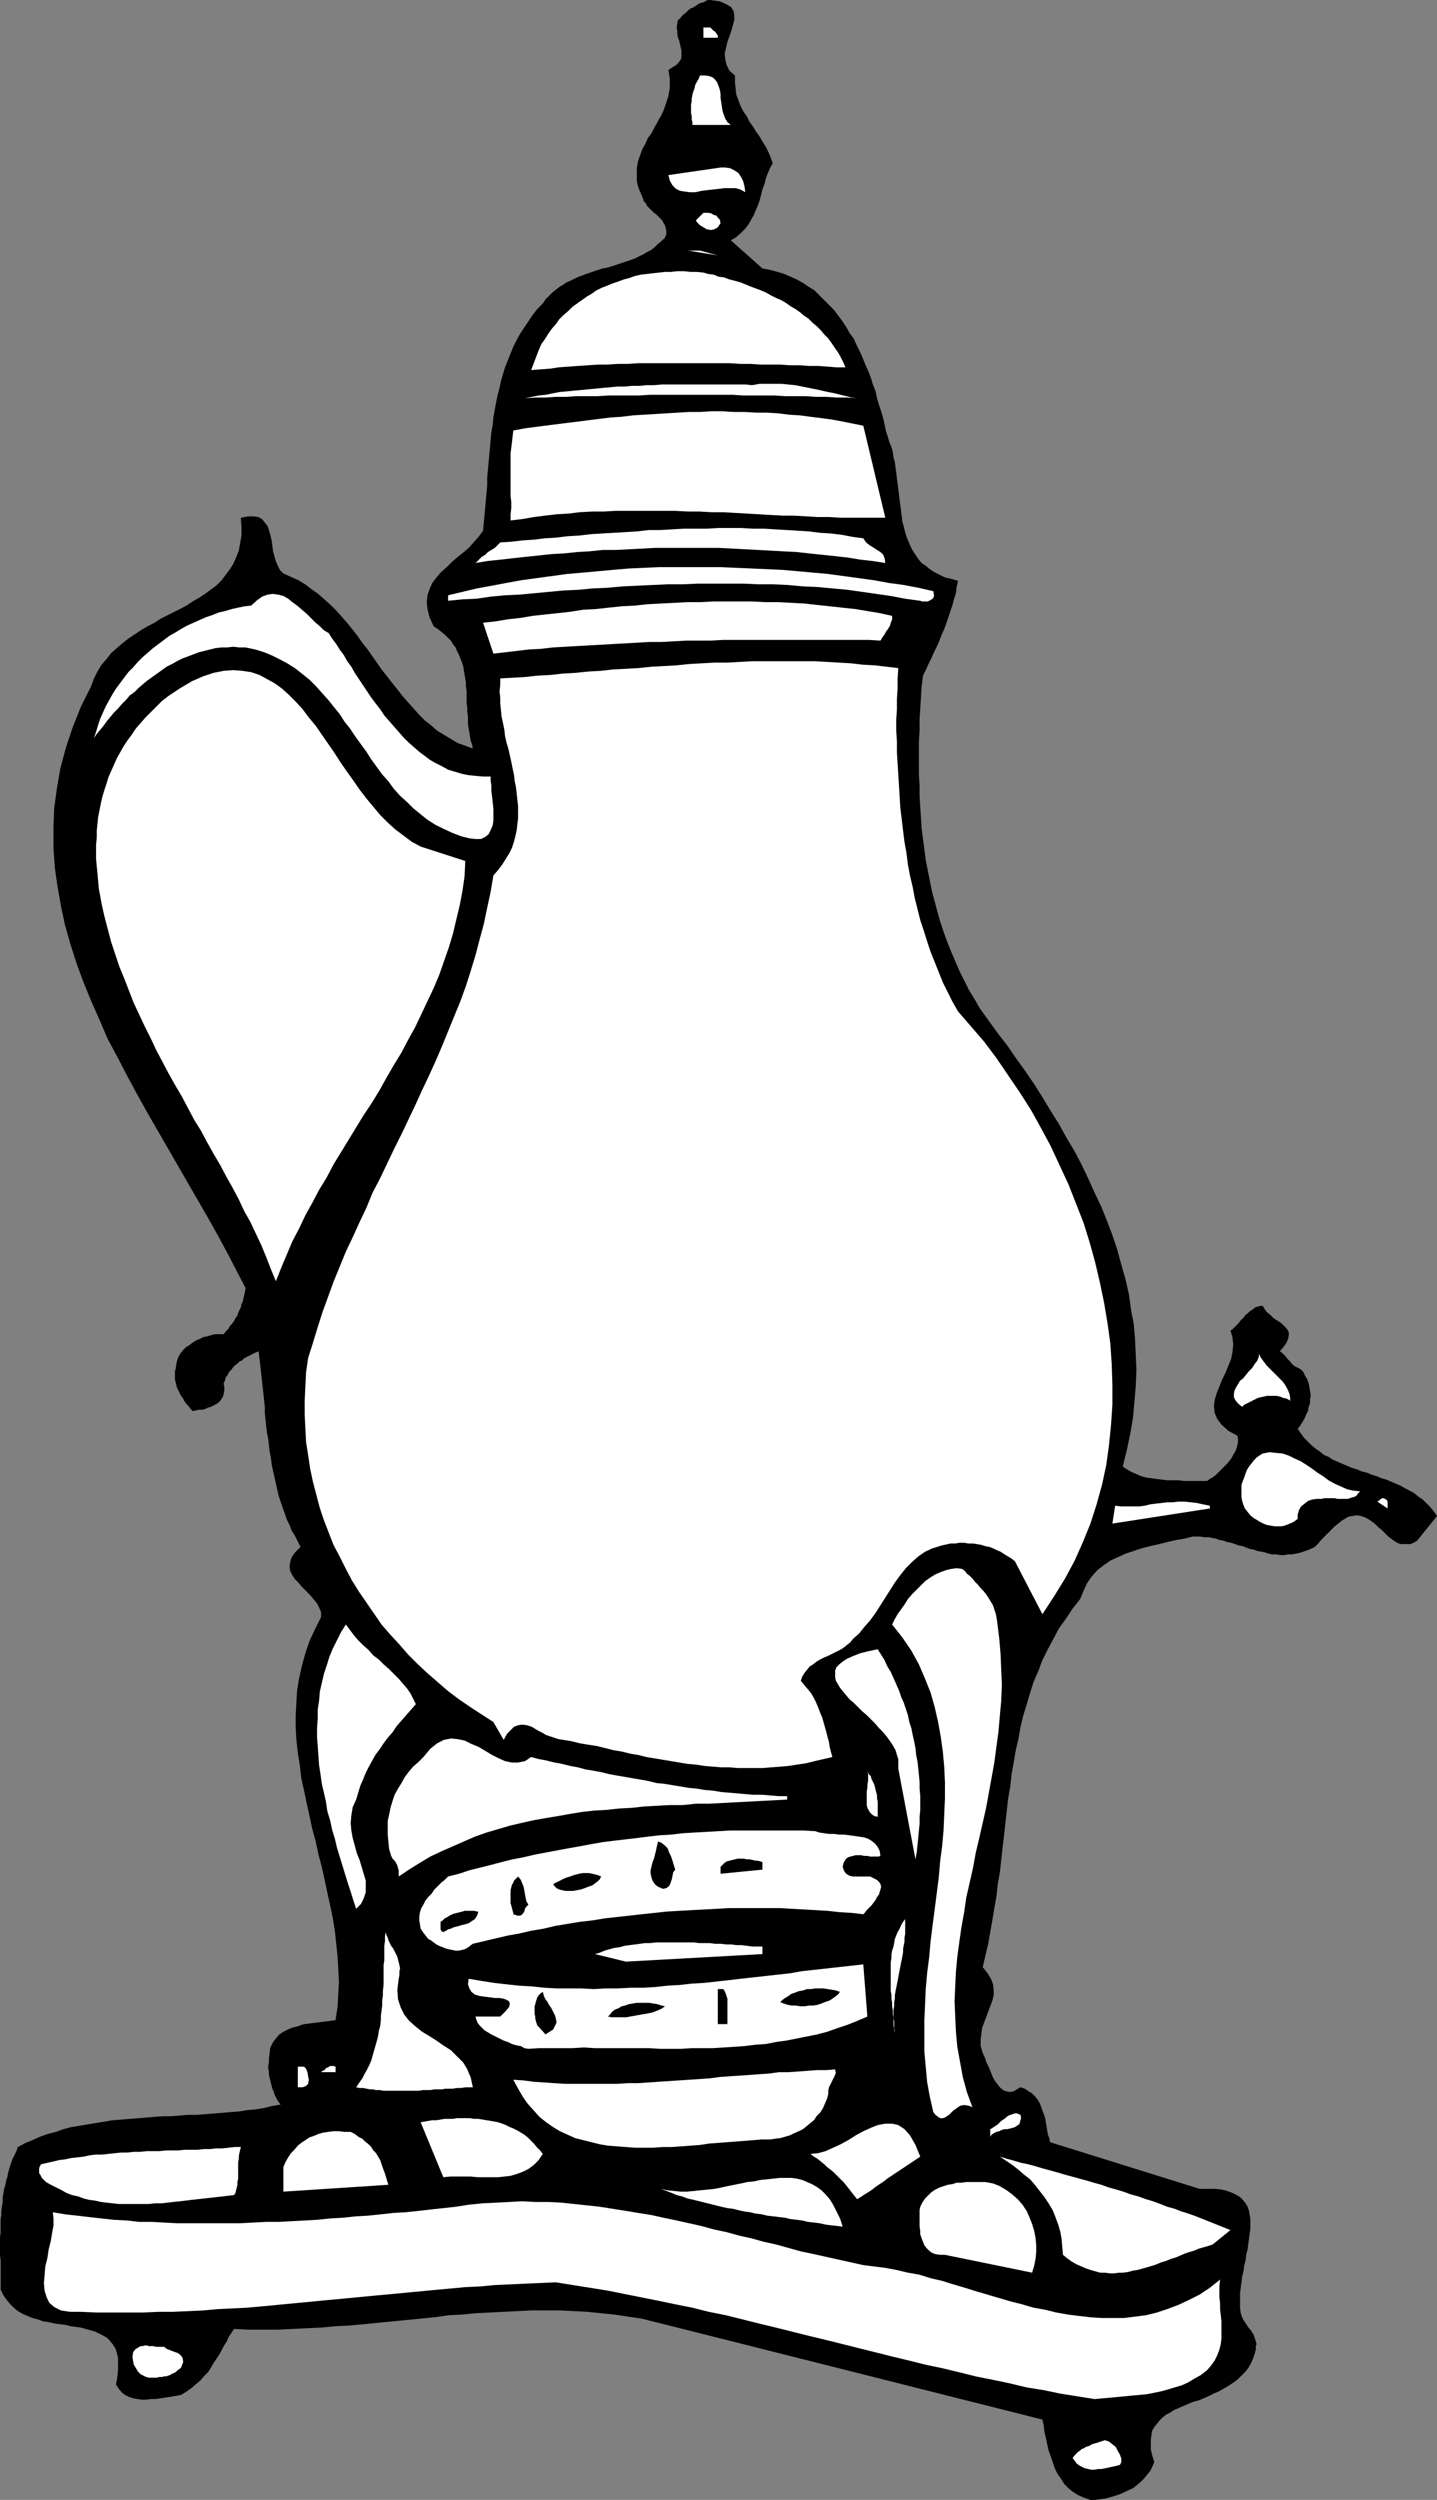<?xml version="1.0" encoding="UTF-8" standalone="no"?>
<svg
   version="1.0"
   width="89.529mm"
   height="155.668mm"
   id="svg52"
   sodipodi:docname="Coffee Pot 02.wmf"
   xmlns:inkscape="http://www.inkscape.org/namespaces/inkscape"
   xmlns:sodipodi="http://sodipodi.sourceforge.net/DTD/sodipodi-0.dtd"
   xmlns="http://www.w3.org/2000/svg"
   xmlns:svg="http://www.w3.org/2000/svg">
  <rect width="100%" height="100%" fill="#808080" stroke="none"/>
  <sodipodi:namedview
     id="namedview52"
     pagecolor="#ffffff"
     bordercolor="#000000"
     borderopacity="0.25"
     inkscape:showpageshadow="2"
     inkscape:pageopacity="0.0"
     inkscape:pagecheckerboard="0"
     inkscape:deskcolor="#d1d1d1"
     inkscape:document-units="mm" />
  <defs
     id="defs1">
    <pattern
       id="WMFhbasepattern"
       patternUnits="userSpaceOnUse"
       width="6"
       height="6"
       x="0"
       y="0" />
  </defs>
  <path
     style="fill:#000000;fill-opacity:1;fill-rule:evenodd;stroke:none"
     d="m 305.573,336.271 0.646,-0.808 0.485,-0.808 0.485,-0.808 0.323,-0.808 0.485,-0.97 0.162,-0.97 0.323,-0.808 v -0.97 l 0.162,-0.97 -0.162,-0.97 -0.162,-0.97 -0.162,-0.808 -0.323,-0.97 -0.485,-0.808 -0.485,-0.97 -0.646,-0.646 -0.646,-0.323 -0.646,-0.323 -0.646,-0.485 -0.485,-0.646 -0.646,-0.646 -0.485,-0.646 -0.646,-0.646 -0.646,-0.485 0.97,-1.131 0.646,-0.97 0.323,-0.808 0.162,-0.808 v -0.646 l -0.162,-0.485 -0.485,-0.646 -0.485,-0.485 -0.485,-0.485 -0.646,-0.485 -0.808,-0.485 -0.646,-0.485 -0.646,-0.646 -0.808,-0.646 -0.485,-0.646 -0.485,-0.808 h -0.646 l -0.485,0.162 -0.646,0.162 -0.323,0.323 -0.485,0.323 -0.485,0.323 -0.485,0.485 -0.485,0.323 -0.323,0.485 -0.485,0.485 -0.485,0.485 -0.323,0.485 -0.485,0.485 -0.485,0.485 -0.485,0.485 -0.485,0.323 0.485,1.616 0.162,1.616 -0.162,1.778 -0.323,1.616 -0.646,1.616 -0.646,1.616 -0.808,1.616 -0.646,1.616 -0.646,1.616 -0.485,1.616 -0.162,1.454 0.162,1.616 0.646,1.454 0.97,1.293 1.616,1.454 2.101,1.131 0.162,0.808 v 0.646 l -0.162,0.808 -0.162,0.646 -0.323,0.808 -0.485,0.808 -0.323,0.646 -0.485,0.646 -0.646,0.808 -0.646,0.646 -0.646,0.646 -0.646,0.646 -0.646,0.646 -0.646,0.485 -0.808,0.485 -0.646,0.485 h -1.454 -1.293 -1.293 -1.454 l -1.293,-0.162 h -1.293 -1.293 l -1.293,-0.162 -1.293,-0.162 -1.131,-0.162 -1.293,-0.162 -1.131,-0.323 -1.131,-0.485 -1.131,-0.485 -1.131,-0.646 -0.97,-0.646 0.97,-3.878 0.808,-3.878 0.646,-3.717 0.323,-3.717 0.323,-3.717 0.162,-3.717 -0.162,-3.717 -0.162,-3.555 -0.323,-3.717 -0.646,-3.393 -0.485,-3.555 -0.808,-3.555 -0.97,-3.393 -0.97,-3.555 -1.131,-3.393 -1.293,-3.393 -1.293,-3.232 -1.616,-3.393 -1.454,-3.232 -1.616,-3.393 -1.616,-3.07 -1.939,-3.232 -1.778,-3.232 -1.939,-3.07 -1.939,-3.232 -1.939,-3.07 -2.101,-3.07 -2.101,-2.909 -2.101,-3.07 -2.262,-2.909 -2.101,-2.909 -2.101,-2.909 -1.293,-2.262 -1.293,-2.101 -1.131,-2.262 -1.131,-2.262 -0.97,-2.262 -0.97,-2.262 -0.97,-2.424 -0.808,-2.262 -0.808,-2.424 -0.646,-2.262 -0.646,-2.424 -0.646,-2.424 -0.485,-2.424 -0.485,-2.424 -0.485,-2.424 -0.323,-2.585 -0.323,-2.424 -0.323,-2.424 -0.162,-2.585 -0.162,-2.585 -0.162,-2.424 v -2.585 l -0.162,-2.585 v -2.585 -2.585 -2.585 l 0.162,-2.585 v -2.585 l 0.162,-2.585 0.162,-2.585 0.162,-2.585 0.323,-2.585 0.646,-1.293 0.646,-1.454 0.646,-1.293 0.646,-1.454 0.646,-1.293 0.646,-1.454 0.485,-1.293 0.646,-1.454 0.485,-1.293 0.485,-1.454 0.485,-1.454 0.485,-1.454 0.323,-1.293 0.485,-1.454 0.162,-1.454 0.323,-1.454 -1.616,-0.485 -1.454,-0.323 -1.293,-0.646 -1.293,-0.646 -0.97,-0.646 -0.97,-0.808 -0.97,-0.646 -0.808,-0.97 -0.646,-0.97 -0.646,-0.97 -0.485,-0.97 -0.485,-1.131 -0.485,-1.131 -0.323,-1.131 -0.323,-1.293 -0.323,-1.131 -0.162,-1.293 -0.162,-1.293 -0.162,-1.293 -0.162,-1.131 -0.162,-1.454 -0.162,-1.293 -0.162,-1.293 -0.162,-1.131 -0.162,-1.454 -0.162,-1.131 -0.162,-1.293 -0.323,-1.131 -0.162,-1.293 -0.323,-1.131 -0.485,-1.131 -0.323,-1.131 -0.485,-1.454 -0.323,-1.616 -0.323,-1.454 -0.485,-1.616 -0.485,-1.454 -0.485,-1.616 -0.323,-1.616 -0.646,-1.616 -0.485,-1.616 -0.646,-1.616 -0.646,-1.454 -0.646,-1.616 -0.646,-1.454 -0.808,-1.616 -0.646,-1.454 -0.97,-1.293 -0.808,-1.454 -0.97,-1.454 -0.97,-1.293 -0.97,-1.293 -1.131,-1.131 -1.131,-1.131 -1.131,-1.131 -1.131,-1.131 -1.293,-0.808 -1.454,-0.97 -1.454,-0.808 -1.454,-0.646 -1.454,-0.646 -1.616,-0.485 -1.778,-0.485 -1.778,-0.323 -7.433,-6.625 1.131,-0.646 1.131,-0.97 0.97,-0.97 0.808,-0.97 0.646,-1.131 0.646,-1.131 0.485,-1.131 0.485,-1.131 0.485,-1.293 0.323,-1.293 0.323,-1.293 0.485,-1.293 0.323,-1.293 0.485,-1.293 0.485,-1.131 0.646,-1.131 -0.485,-1.454 -0.485,-1.131 -0.646,-1.293 -0.808,-1.293 -0.646,-1.131 -0.808,-1.131 -0.808,-1.293 -0.808,-1.131 -0.646,-1.293 -0.808,-1.131 -0.646,-1.293 -0.485,-1.293 -0.485,-1.293 -0.162,-1.454 -0.162,-1.454 v -1.616 l -1.293,-1.131 -0.646,-1.293 -0.323,-1.293 -0.162,-1.454 0.323,-1.293 0.323,-1.454 0.485,-1.293 0.485,-1.454 0.323,-1.131 0.323,-1.293 V 3.555 L 172.743,2.585 172.097,1.616 170.966,0.97 169.511,0.323 167.249,0 h -0.485 l -0.485,0.162 -0.485,0.323 -0.646,0.162 -0.485,0.162 -0.485,0.323 -0.485,0.323 -0.485,0.323 -0.485,0.162 -0.485,0.323 -0.485,0.485 -0.323,0.323 -0.485,0.323 -0.485,0.485 -0.323,0.485 -0.485,0.323 -0.162,0.808 -0.162,0.97 0.162,0.808 v 0.808 l 0.162,0.808 0.323,0.808 0.162,0.808 0.162,0.646 0.162,0.808 v 0.646 0.808 l -0.162,0.646 -0.485,0.646 -0.646,0.646 -0.808,0.485 -0.97,0.646 0.162,0.97 0.162,1.131 v 1.131 0.97 l -0.162,0.97 -0.162,0.97 -0.323,0.97 -0.323,0.97 -0.323,0.97 -0.323,0.808 -0.485,0.97 -0.485,0.808 -0.485,0.97 -0.485,0.808 -0.485,0.97 -0.485,0.808 -0.646,0.808 -0.323,0.808 -0.485,0.97 -0.485,0.808 -0.323,0.97 -0.323,0.808 -0.323,0.97 -0.162,0.808 -0.162,0.97 v 0.97 0.97 0.97 l 0.162,0.97 0.323,0.97 0.485,1.131 0.485,1.131 0.162,0.646 0.485,0.485 0.323,0.646 0.485,0.485 0.485,0.485 0.485,0.485 0.646,0.485 0.485,0.485 0.485,0.485 0.485,0.485 0.323,0.646 0.323,0.485 0.162,0.646 0.162,0.646 v 0.808 l -0.323,0.808 -0.808,0.808 -0.808,0.646 -0.808,0.808 -0.808,0.646 -0.97,0.485 -0.808,0.485 -0.97,0.485 -0.97,0.485 -0.808,0.323 -0.97,0.323 -0.97,0.323 -0.97,0.323 -0.97,0.323 -0.97,0.323 -1.131,0.323 -0.97,0.162 -0.97,0.323 -0.97,0.323 -0.97,0.323 -0.97,0.323 -0.808,0.323 -0.97,0.323 -0.97,0.485 -0.97,0.485 -0.808,0.323 -0.97,0.646 -0.808,0.485 -0.808,0.646 -0.808,0.646 -0.808,0.808 -0.808,0.808 -0.646,0.97 -1.293,1.293 -1.131,1.454 -0.97,1.454 -0.97,1.454 -0.97,1.454 -0.808,1.454 -0.808,1.616 -0.646,1.616 -0.646,1.616 -0.646,1.616 -0.485,1.616 -0.485,1.616 -0.323,1.616 -0.485,1.778 -0.323,1.616 -0.323,1.778 -0.323,1.778 -0.162,1.778 -0.323,1.778 -0.162,1.778 -0.162,1.778 -0.162,1.778 -0.162,1.778 -0.162,1.778 -0.162,1.778 v 1.778 l -0.162,1.778 -0.162,1.778 -0.162,1.778 -0.162,1.778 -0.162,1.778 -0.162,1.778 -0.97,1.293 -1.131,1.293 -1.131,1.293 -1.293,1.131 -1.454,1.131 -1.293,1.131 -1.293,1.293 -1.293,1.131 -1.131,1.293 -0.97,1.293 -0.646,1.454 -0.485,1.454 -0.162,1.616 0.162,1.616 0.485,1.939 0.97,2.101 0.97,0.646 0.808,0.646 0.808,0.646 0.808,0.808 0.646,0.646 0.485,0.808 0.646,0.808 0.323,0.808 0.485,0.97 0.323,0.808 0.323,0.808 0.323,0.97 0.162,0.97 0.162,0.97 0.162,0.97 0.162,0.97 v 0.97 l 0.162,0.97 v 0.97 0.97 0.97 l 0.162,1.131 v 0.97 l 0.162,0.97 v 0.97 0.97 l 0.162,0.97 0.162,0.97 0.162,0.97 0.162,0.97 0.323,0.808 0.162,0.97 -1.778,-0.646 -1.778,-0.646 -1.616,-0.97 -1.616,-0.97 -1.616,-0.97 -1.454,-1.293 -1.454,-1.131 -1.293,-1.293 -1.293,-1.454 -1.293,-1.454 -1.293,-1.454 -1.131,-1.454 -1.293,-1.616 -1.131,-1.454 -1.293,-1.616 -1.131,-1.616 -1.131,-1.616 -1.131,-1.616 -1.293,-1.616 -1.131,-1.616 -1.131,-1.454 -1.293,-1.616 -1.293,-1.454 -1.293,-1.454 -1.293,-1.293 -1.454,-1.293 -1.454,-1.293 -1.616,-1.131 -1.454,-1.131 -1.616,-0.97 -1.778,-0.808 -1.778,-0.808 -0.808,-0.808 -0.485,-0.97 -0.485,-1.131 -0.323,-1.131 -0.323,-1.131 -0.162,-1.293 -0.162,-1.293 -0.323,-1.293 -0.323,-1.131 -0.323,-0.97 -0.646,-0.808 -0.646,-0.808 -0.808,-0.485 -1.131,-0.162 h -1.454 l -1.616,0.323 0.162,2.262 v 1.939 l -0.323,1.778 -0.323,1.778 -0.646,1.616 -0.646,1.454 -0.808,1.293 -0.97,1.293 -0.97,1.293 -1.131,1.131 -1.293,0.97 -1.293,0.97 -1.454,0.97 -1.454,0.808 -1.454,0.97 -1.454,0.808 -1.616,0.808 -1.616,0.808 -1.616,0.808 -1.454,0.97 -1.616,0.808 -1.616,0.97 -1.454,0.97 -1.454,0.97 -1.454,1.131 -1.293,1.131 -1.293,1.131 -1.131,1.454 -1.131,1.293 -0.97,1.616 -0.808,1.616 -0.646,1.778 -2.424,4.848 -1.939,4.848 -1.616,4.848 -1.293,4.848 -0.808,4.686 -0.646,4.686 -0.162,4.686 v 4.686 l 0.323,4.686 0.646,4.525 0.808,4.525 0.97,4.525 1.293,4.525 1.454,4.525 1.616,4.363 1.778,4.363 1.939,4.363 1.939,4.525 2.262,4.201 2.262,4.363 2.262,4.201 2.424,4.363 2.424,4.201 2.424,4.201 2.424,4.201 2.424,4.201 2.424,4.201 2.424,4.201 2.262,4.04 2.262,4.201 2.101,4.04 2.101,4.04 -0.162,0.808 -0.162,0.808 -0.162,0.646 -0.162,0.808 -0.323,0.646 -0.162,0.808 -0.323,0.646 -0.323,0.646 -0.162,0.646 -0.485,0.646 -0.323,0.646 -0.485,0.646 -0.485,0.485 -0.323,0.646 -0.646,0.646 -0.485,0.646 h -0.97 -0.97 l -0.808,0.162 -0.97,0.323 -0.97,0.162 -0.97,0.485 -0.808,0.323 -0.808,0.485 -0.808,0.646 -0.808,0.485 -0.646,0.646 -0.646,0.808 -0.485,0.808 -0.323,0.97 -0.162,0.808 -0.162,1.131 -0.162,0.485 v 0.646 0.646 0.646 l 0.162,0.646 0.162,0.646 0.162,0.646 0.323,0.646 0.323,0.646 0.323,0.646 0.485,0.646 0.323,0.646 0.485,0.646 0.485,0.485 0.485,0.646 0.485,0.485 0.808,-0.162 0.646,-0.162 h 0.808 l 0.646,-0.162 0.646,-0.323 0.646,-0.162 0.646,-0.323 0.646,-0.323 0.485,-0.323 0.485,-0.485 0.323,-0.485 0.323,-0.485 0.162,-0.646 0.162,-0.808 v -0.808 l -0.162,-0.808 0.323,-0.808 0.162,-0.646 0.485,-0.646 0.323,-0.646 0.485,-0.485 0.485,-0.646 0.485,-0.485 0.485,-0.323 0.485,-0.485 0.646,-0.323 0.485,-0.485 0.646,-0.323 0.646,-0.323 0.646,-0.323 0.646,-0.323 0.808,-0.323 0.162,1.454 0.162,1.293 0.162,1.454 0.162,1.454 0.162,1.454 0.162,1.454 0.162,1.454 0.162,1.616 0.162,1.454 v 1.454 l 0.162,1.616 0.162,1.454 0.162,1.454 0.323,1.616 0.162,1.454 0.162,1.454 0.323,1.616 0.162,1.454 0.323,1.454 0.323,1.454 0.323,1.454 0.323,1.454 0.323,1.454 0.485,1.454 0.485,1.454 0.485,1.293 0.485,1.454 0.646,1.293 0.485,1.293 0.808,1.293 0.646,1.293 0.646,1.293 -1.293,1.293 -0.808,1.131 -0.323,1.131 -0.162,0.97 0.162,1.131 0.485,0.97 0.646,0.97 0.808,0.808 0.808,0.97 0.97,0.97 0.97,0.97 0.808,0.97 0.808,0.97 0.485,0.97 0.485,1.131 v 1.131 l -1.454,2.909 -1.293,2.747 -0.97,2.909 -0.808,2.909 -0.646,2.909 -0.485,2.909 -0.162,2.747 -0.162,3.07 v 2.909 l 0.162,2.909 0.323,2.909 0.485,3.07 0.323,2.909 0.646,2.909 0.646,3.07 0.646,2.909 0.646,3.07 0.808,2.909 0.646,3.07 0.808,3.07 0.646,2.909 0.646,3.07 0.646,2.909 0.646,3.07 0.485,3.07 0.323,2.909 0.323,3.07 0.162,2.909 0.162,3.07 -0.162,3.07 -0.162,2.909 -0.485,3.07 -1.131,0.162 -1.293,0.162 -1.293,0.162 -1.293,0.162 -1.293,0.162 -1.293,0.162 -1.293,0.485 -1.293,0.323 -1.131,0.485 -0.97,0.485 -0.97,0.646 -0.808,0.97 -0.646,0.808 -0.646,1.293 -0.162,1.293 -0.162,1.454 v 0.808 l -0.162,0.646 v 0.808 l 0.162,0.646 v 0.808 l 0.162,0.646 0.162,0.646 0.162,0.646 0.162,0.646 0.162,0.646 0.323,0.646 0.162,0.646 0.323,0.646 0.323,0.646 0.323,0.485 0.485,0.646 -1.939,0.323 -1.939,0.485 -1.939,0.323 -1.939,0.162 -1.939,0.323 -2.101,0.162 -1.939,0.162 -1.939,0.162 -2.101,0.162 -1.939,0.162 h -2.101 l -1.939,0.162 -2.101,0.162 h -1.939 l -2.101,0.162 -1.939,0.162 -1.939,0.162 -2.101,0.162 -1.939,0.162 -1.939,0.162 -1.939,0.323 -1.939,0.323 -1.939,0.323 -1.939,0.323 -1.939,0.323 -1.778,0.485 -1.778,0.646 -1.939,0.485 -1.778,0.646 -1.778,0.808 -1.616,0.646 -1.778,0.97 -0.323,0.97 -0.485,0.97 -0.485,0.97 -0.323,0.97 -0.323,0.97 -0.323,1.131 -0.162,0.97 -0.323,0.97 -0.162,0.97 -0.323,0.97 -0.162,1.131 -0.162,0.97 v 0.97 l -0.162,0.97 -0.162,1.131 v 0.97 l -0.162,0.97 v 1.131 0.97 1.131 L 0,526.464 v 1.131 1.131 1.131 0.97 l 0.162,1.131 v 1.131 1.131 1.131 1.131 1.293 1.131 l 0.646,1.293 0.808,1.131 0.808,0.97 0.808,0.808 0.97,0.808 1.131,0.646 1.131,0.485 1.131,0.485 1.293,0.323 1.293,0.485 1.293,0.162 1.293,0.323 1.293,0.162 1.293,0.162 1.293,0.323 1.131,0.162 1.293,0.162 1.131,0.323 1.131,0.323 1.131,0.323 0.97,0.485 0.97,0.485 0.808,0.485 0.646,0.646 0.646,0.808 0.646,0.97 0.323,0.97 0.323,1.293 v 1.293 1.454 l -0.162,1.778 -0.323,1.778 0.646,0.97 0.646,0.808 0.808,0.646 0.97,0.485 0.97,0.323 0.97,0.162 1.131,0.162 h 0.97 l 1.131,-0.162 h 1.131 l 1.131,-0.162 0.97,-0.162 1.131,-0.162 0.97,-0.162 0.97,-0.162 0.808,-0.162 1.293,-0.808 1.131,-0.808 1.131,-0.97 0.97,-0.808 0.808,-0.97 0.97,-0.97 0.646,-0.97 0.646,-1.131 0.646,-0.97 0.646,-0.97 0.646,-1.131 0.485,-0.97 0.646,-0.97 0.485,-1.131 0.646,-0.97 0.646,-0.97 3.393,0.162 h 3.393 3.555 l 3.393,-0.162 3.393,-0.162 3.393,-0.162 3.393,-0.323 3.393,-0.162 3.393,-0.323 3.232,-0.323 3.393,-0.323 3.232,-0.323 3.393,-0.323 3.232,-0.323 3.393,-0.485 3.232,-0.162 3.232,-0.323 3.393,-0.162 3.232,-0.162 3.232,-0.162 3.232,-0.162 h 3.232 3.232 l 3.232,0.162 3.232,0.162 3.232,0.323 3.232,0.323 3.232,0.485 3.232,0.485 3.232,0.808 3.232,0.808 3.232,0.808 84.675,21.33 0.323,1.454 0.162,1.454 0.323,1.293 0.323,1.616 0.323,1.454 0.485,1.293 0.485,1.454 0.485,1.454 0.646,1.293 0.808,1.131 0.808,1.293 0.97,0.97 0.97,0.808 1.293,0.808 1.454,0.646 1.454,0.485 h 1.131 l 1.131,-0.162 1.293,-0.162 1.131,-0.323 1.131,-0.323 0.97,-0.323 1.131,-0.485 0.97,-0.485 1.131,-0.485 0.808,-0.646 0.97,-0.808 0.808,-0.808 0.646,-0.808 0.808,-0.97 0.485,-0.97 0.485,-1.131 -0.485,-1.616 -0.323,-1.293 v -1.293 -1.131 l 0.162,-1.131 0.162,-0.97 0.485,-0.808 0.646,-0.808 0.646,-0.808 0.646,-0.646 0.808,-0.646 0.97,-0.485 0.97,-0.646 1.131,-0.485 1.131,-0.485 1.131,-0.485 1.131,-0.485 1.293,-0.323 1.131,-0.485 1.131,-0.485 1.293,-0.646 1.131,-0.485 1.131,-0.646 1.131,-0.646 0.97,-0.646 1.131,-0.808 0.808,-0.808 0.97,-0.97 0.808,-0.97 0.646,-1.131 0.485,-1.131 0.485,-1.454 0.162,-0.646 v -0.808 l 0.162,-0.485 -0.162,-0.646 -0.162,-0.485 -0.162,-0.485 -0.162,-0.485 -0.162,-0.323 -0.323,-0.485 -0.323,-0.485 -0.323,-0.323 -0.323,-0.485 -0.323,-0.485 -0.323,-0.485 -0.323,-0.485 -0.323,-0.646 -0.323,-0.97 -0.162,-1.131 v -1.131 -1.131 -1.293 l 0.162,-1.293 0.162,-1.293 0.162,-1.293 0.323,-1.293 0.162,-1.293 0.323,-1.293 0.162,-1.293 0.323,-1.293 0.162,-1.293 0.162,-1.131 0.162,-1.293 0.162,-1.131 v -1.131 -1.131 l -0.162,-0.97 -0.162,-0.97 -0.323,-0.97 -0.485,-0.808 -0.646,-0.808 -0.646,-0.646 -0.808,-0.485 -0.97,-0.485 -1.293,-0.485 -1.293,-0.323 -1.454,-0.162 h -1.778 -1.939 l -35.227,-10.988 -0.162,-0.97 -0.323,-0.808 -0.162,-0.97 -0.162,-0.97 -0.162,-0.97 -0.162,-0.97 -0.323,-0.97 -0.323,-0.808 -0.323,-0.97 -0.323,-0.808 -0.485,-0.808 -0.646,-0.808 -0.646,-0.646 -0.808,-0.485 -0.97,-0.646 -0.97,-0.323 -0.808,0.485 -0.808,0.485 -0.808,0.162 -0.808,-0.162 -0.646,-0.162 -0.646,-0.485 -0.485,-0.485 -0.485,-0.646 -0.485,-0.646 -0.485,-0.808 -0.323,-0.808 -0.323,-0.808 -0.323,-0.808 -0.323,-0.646 -0.323,-0.646 -0.162,-0.646 -0.646,-1.454 -0.485,-1.616 v -1.454 l 0.162,-1.293 0.162,-1.454 0.485,-1.293 0.485,-1.293 0.485,-1.293 0.485,-1.293 0.485,-1.293 0.323,-1.293 v -1.293 l -0.162,-1.293 -0.485,-1.293 -0.808,-1.293 -1.131,-1.454 0.646,-2.747 0.646,-2.747 0.485,-2.747 0.485,-2.747 0.485,-2.909 0.485,-2.747 0.323,-2.909 0.485,-2.747 0.323,-2.909 0.323,-2.909 0.323,-2.747 0.323,-2.909 0.323,-2.909 0.323,-2.909 0.485,-2.747 0.323,-2.909 0.485,-2.747 0.485,-2.909 0.646,-2.747 0.485,-2.747 0.646,-2.747 0.808,-2.585 0.808,-2.747 0.808,-2.585 1.131,-2.585 0.97,-2.585 1.293,-2.585 1.293,-2.424 1.293,-2.424 1.616,-2.262 1.616,-2.424 1.778,-2.262 0.808,-1.939 0.808,-1.778 1.131,-1.616 1.293,-1.454 1.454,-1.131 1.616,-1.131 1.778,-0.808 1.778,-0.808 1.939,-0.646 1.939,-0.646 1.939,-0.485 2.101,-0.485 1.939,-0.485 2.101,-0.485 1.939,-0.323 1.939,-0.485 h 0.808 0.97 l 0.97,0.162 h 0.97 l 0.808,0.162 0.97,0.162 0.808,0.323 0.97,0.162 0.808,0.323 0.97,0.162 0.97,0.323 0.808,0.323 0.97,0.162 0.808,0.323 0.808,0.323 0.97,0.162 0.808,0.323 0.97,0.162 0.808,0.162 0.97,0.323 0.808,0.162 h 0.97 l 0.808,0.162 h 0.97 l 0.97,-0.162 h 0.808 l 0.97,-0.162 0.808,-0.162 0.97,-0.323 0.97,-0.323 0.808,-0.323 0.97,-0.485 0.808,-0.808 0.646,-0.808 0.808,-0.808 0.808,-0.808 0.808,-0.808 0.808,-0.808 0.808,-0.646 0.808,-0.646 0.808,-0.485 0.808,-0.485 0.97,-0.162 0.97,-0.162 0.97,0.162 0.97,0.323 1.131,0.646 1.131,0.808 0.485,0.485 0.485,0.485 0.646,0.485 0.485,0.485 0.646,0.646 0.485,0.485 0.646,0.485 0.646,0.485 0.485,0.323 0.646,0.323 0.646,0.162 h 0.808 0.646 0.646 l 0.808,-0.323 0.808,-0.485 4.686,-5.817 -0.808,-1.131 -0.808,-0.97 -0.808,-0.808 -0.97,-0.97 -0.97,-0.646 -0.97,-0.808 -1.131,-0.646 -0.97,-0.485 -1.131,-0.646 -1.131,-0.485 -1.131,-0.485 -1.131,-0.485 -1.131,-0.323 -1.131,-0.485 -1.131,-0.323 -1.131,-0.485 -1.293,-0.323 -1.131,-0.485 -1.131,-0.323 -1.131,-0.485 -1.131,-0.485 -1.131,-0.485 -1.131,-0.485 -0.97,-0.646 -1.131,-0.485 -0.97,-0.808 -0.97,-0.646 -0.97,-0.808 -0.808,-0.808 -0.97,-0.97 -0.808,-1.131 z"
     id="path1" />
  <path
     style="fill:#ffffff;fill-opacity:1;fill-rule:evenodd;stroke:none"
     d="m 326.095,352.753 -0.323,-0.162 h -0.162 -0.162 l -0.162,0.162 -0.323,0.162 -0.162,0.162 -0.162,0.162 -0.323,0.162 2.424,1.616 v -0.323 -0.323 -0.323 -0.485 -0.162 l -0.162,-0.323 -0.162,-0.162 z"
     id="path2" />
  <path
     style="fill:#ffffff;fill-opacity:1;fill-rule:evenodd;stroke:none"
     d="m 297.332,342.088 -0.808,0.485 -0.646,0.485 -0.646,0.646 -0.485,0.646 -0.646,0.808 -0.485,0.808 -0.323,0.808 -0.323,0.97 -0.323,0.808 -0.323,0.97 v 0.97 0.808 0.97 l 0.162,0.97 0.323,0.97 0.323,0.808 0.646,0.808 0.646,0.808 0.808,0.646 0.808,0.485 0.808,0.485 0.646,0.323 0.808,0.323 0.97,0.162 0.808,0.162 h 0.808 0.808 l 0.808,-0.162 0.808,-0.323 0.808,-0.323 0.646,-0.323 0.808,-0.646 v -0.97 l 0.323,-1.131 0.485,-0.808 0.808,-0.646 0.808,-0.646 0.97,-0.323 1.131,-0.162 h 1.131 l 0.646,-0.162 h 0.646 0.646 0.646 0.485 l 0.646,0.162 h 0.646 0.646 0.485 0.646 l 0.485,-0.162 0.485,-0.162 0.646,-0.162 0.485,-0.323 0.323,-0.485 0.485,-0.485 -1.616,-0.162 -1.454,-0.323 -1.454,-0.646 -1.454,-0.646 -1.454,-0.808 -1.293,-0.97 -1.293,-0.808 -1.293,-0.97 -1.454,-0.97 -1.293,-0.808 -1.454,-0.646 -1.293,-0.646 -1.454,-0.485 -1.616,-0.162 -1.454,-0.162 z"
     id="path3" />
  <path
     style="fill:#ffffff;fill-opacity:1;fill-rule:evenodd;stroke:none"
     d="m 296.524,318.658 -0.162,0.808 -0.323,0.808 -0.646,0.808 -0.485,0.808 -0.808,0.808 -0.646,0.808 -0.646,0.808 -0.808,0.646 -0.485,0.808 -0.485,0.808 -0.323,0.646 -0.162,0.808 v 0.808 l 0.323,0.646 0.646,0.808 0.97,0.808 0.485,-0.485 0.646,-0.323 0.646,-0.323 0.646,-0.323 0.646,-0.323 0.646,-0.323 0.646,-0.162 0.808,-0.162 0.646,-0.162 h 0.808 0.646 0.808 l 0.808,0.162 0.808,0.323 0.808,0.162 0.808,0.485 v -0.808 l -0.162,-0.808 -0.323,-0.808 -0.323,-0.646 -0.485,-0.808 -0.485,-0.646 -0.646,-0.646 -0.646,-0.646 -0.485,-0.485 -0.646,-0.646 -0.646,-0.646 -0.646,-0.646 -0.485,-0.646 -0.485,-0.646 -0.485,-0.646 z"
     id="path4" />
  <path
     style="fill:#ffffff;fill-opacity:1;fill-rule:evenodd;stroke:none"
     d="m 235.441,507.558 1.454,0.97 1.454,0.97 1.454,1.131 1.293,1.131 1.454,1.131 1.131,1.293 1.131,1.454 1.131,1.454 0.97,1.454 0.97,1.616 0.646,1.616 0.646,1.778 0.485,1.616 0.323,1.778 0.162,1.939 0.162,1.778 0.97,0.808 1.131,0.808 1.131,0.646 1.131,0.485 1.131,0.485 0.97,0.323 1.131,0.323 1.131,0.323 h 1.131 l 1.131,0.162 h 1.131 l 1.131,-0.162 h 0.97 l 1.131,-0.162 1.131,-0.323 1.131,-0.162 1.131,-0.323 1.131,-0.323 1.131,-0.323 0.97,-0.323 1.131,-0.485 1.131,-0.323 1.131,-0.485 1.131,-0.323 1.131,-0.485 1.131,-0.485 0.97,-0.323 1.131,-0.323 1.131,-0.485 1.131,-0.323 1.131,-0.323 0.97,-0.323 4.201,-3.393 -1.616,-0.646 -1.616,-0.646 -1.616,-0.646 -1.616,-0.646 -1.616,-0.646 -1.778,-0.646 -1.616,-0.485 -1.616,-0.646 -1.778,-0.485 -1.616,-0.646 -1.778,-0.646 -1.616,-0.485 -1.778,-0.646 -1.778,-0.485 -1.778,-0.646 -1.616,-0.485 -1.778,-0.485 -1.778,-0.646 -1.778,-0.485 -1.616,-0.485 -1.778,-0.485 -1.778,-0.485 -1.778,-0.485 -1.616,-0.485 -1.778,-0.485 -1.778,-0.485 -1.616,-0.485 -1.778,-0.485 -1.616,-0.323 -1.616,-0.485 -1.778,-0.485 z"
     id="path5" />
  <path
     style="fill:#ffffff;fill-opacity:1;fill-rule:evenodd;stroke:none"
     d="m 287.313,536.483 -2.424,1.939 -2.424,1.616 -2.585,1.293 -2.424,1.131 -2.585,0.97 -2.424,0.808 -2.585,0.646 -2.585,0.323 -2.585,0.323 h -2.747 -2.585 l -2.585,-0.162 -2.747,-0.323 -2.585,-0.323 -2.747,-0.485 -2.585,-0.646 -2.747,-0.485 -2.747,-0.808 -2.586,-0.646 -2.747,-0.808 -2.747,-0.808 -2.747,-0.808 -2.585,-0.808 -2.747,-0.808 -2.585,-0.808 -2.747,-0.646 -2.586,-0.808 -2.747,-0.485 -2.747,-0.646 -2.585,-0.485 -2.585,-0.323 -2.585,-0.323 -2.909,-0.646 -2.909,-0.646 -2.909,-0.646 -2.909,-0.646 -3.07,-0.646 -2.909,-0.808 -2.909,-0.808 -2.909,-0.646 -2.909,-0.808 -2.909,-0.646 -2.909,-0.808 -3.07,-0.646 -2.909,-0.808 -2.909,-0.646 -2.909,-0.646 -3.07,-0.646 -2.909,-0.646 -3.07,-0.485 -2.909,-0.485 -3.07,-0.485 -3.07,-0.485 -2.909,-0.323 -3.07,-0.323 -3.07,-0.323 -3.07,-0.162 h -3.07 l -3.07,-0.162 -3.07,0.162 -3.232,0.162 -3.07,0.162 -3.232,0.323 -3.07,0.485 -2.909,0.323 -3.07,0.323 -2.747,0.323 -3.07,0.323 -2.909,0.162 -2.909,0.323 -3.07,0.323 -2.909,0.162 -3.07,0.323 -2.909,0.162 -3.07,0.323 -3.07,0.162 -2.909,0.162 -3.07,0.162 h -2.909 l -3.07,0.162 -3.07,0.162 h -2.909 -3.07 -2.909 -3.07 -2.909 l -3.07,-0.162 -2.909,-0.162 h -2.909 l -2.909,-0.323 -3.07,-0.162 -2.909,-0.323 -2.909,-0.323 -2.747,-0.323 -2.909,-0.323 -2.909,-0.485 0.162,1.454 v 1.616 l -0.323,1.778 -0.323,1.939 -0.485,1.939 -0.323,2.101 -0.485,1.939 -0.162,2.101 -0.162,1.778 0.162,1.778 0.485,1.616 0.646,1.293 1.131,0.97 1.616,0.808 2.101,0.323 h 2.585 l 3.717,0.162 h 3.555 3.717 3.555 l 3.717,-0.162 h 3.393 l 3.555,-0.162 3.555,-0.162 3.555,-0.323 3.393,-0.162 3.393,-0.162 3.555,-0.323 3.393,-0.323 3.393,-0.323 3.393,-0.323 3.393,-0.323 3.393,-0.323 3.393,-0.323 3.393,-0.323 3.393,-0.323 3.555,-0.323 3.393,-0.323 3.393,-0.323 3.393,-0.323 3.555,-0.323 3.393,-0.323 3.555,-0.162 3.393,-0.323 3.555,-0.162 3.555,-0.162 3.717,-0.162 3.555,-0.162 4.04,0.646 4.04,0.646 4.04,0.646 4.04,0.808 4.04,0.808 4.04,0.808 3.878,0.808 4.04,0.808 3.878,0.97 4.04,0.808 3.878,0.97 3.878,0.97 4.04,0.97 3.878,0.97 3.878,0.97 4.04,0.97 3.878,0.97 3.878,0.97 3.878,0.97 3.878,0.97 4.04,0.97 3.878,0.97 3.878,0.808 4.04,0.97 3.878,0.97 4.04,0.808 3.878,0.808 4.04,0.97 4.04,0.646 3.878,0.808 4.04,0.646 4.04,0.646 1.778,-0.162 1.778,-0.162 1.778,-0.162 1.778,-0.162 1.616,-0.162 1.778,-0.162 1.778,-0.162 1.616,-0.323 1.616,-0.323 1.778,-0.485 1.616,-0.485 1.616,-0.485 1.454,-0.646 1.616,-0.97 1.454,-0.808 1.454,-1.131 0.97,-1.131 0.808,-1.131 0.646,-1.293 0.485,-1.293 0.323,-1.293 0.162,-1.293 v -1.293 -1.454 -1.293 l -0.162,-1.454 -0.162,-1.454 v -1.454 l -0.162,-1.293 v -1.454 -1.293 z"
     id="path6" />
  <path
     style="fill:#ffffff;fill-opacity:1;fill-rule:evenodd;stroke:none"
     d="m 284.889,354.369 -1.616,-0.323 -1.454,-0.323 -1.454,-0.162 -1.454,-0.162 h -1.454 l -1.293,0.162 h -1.293 l -1.293,0.162 -1.454,0.162 -1.293,0.162 -1.293,0.323 -1.293,0.162 h -1.454 -1.293 -1.454 l -1.454,-0.162 -0.646,4.201 22.946,-3.555 z"
     id="path7" />
  <path
     style="fill:#ffffff;fill-opacity:1;fill-rule:evenodd;stroke:none"
     d="m 260.165,574.295 -0.485,0.162 -0.485,0.162 -0.485,0.162 -0.485,0.162 -0.646,0.162 -0.485,0.162 -0.485,0.323 -0.485,0.162 -0.485,0.162 -0.485,0.323 -0.485,0.162 -0.323,0.323 -0.485,0.323 -0.485,0.485 -0.323,0.323 -0.485,0.646 0.485,0.646 0.485,0.646 0.646,0.485 0.646,0.323 0.646,0.323 0.808,0.162 0.646,0.162 h 0.808 l 0.808,-0.162 h 0.808 l 0.808,-0.162 0.808,-0.162 0.646,-0.162 0.808,-0.162 0.646,-0.162 0.646,-0.162 0.323,-0.646 v -0.808 l -0.323,-0.97 -0.485,-0.808 -0.485,-0.97 -0.808,-0.646 -0.808,-0.646 z"
     id="path8" />
  <path
     style="fill:#ffffff;fill-opacity:1;fill-rule:evenodd;stroke:none"
     d="m 225.584,238.024 -1.293,-2.262 -1.131,-2.262 -1.131,-2.262 -0.97,-2.424 -0.97,-2.424 -0.97,-2.424 -0.808,-2.424 -0.808,-2.585 -0.808,-2.424 -0.646,-2.585 -0.646,-2.585 -0.485,-2.585 -0.646,-2.747 -0.485,-2.585 -0.323,-2.585 -0.485,-2.747 -0.323,-2.585 -0.323,-2.747 -0.323,-2.585 -0.162,-2.585 -0.162,-2.747 -0.162,-2.585 -0.162,-2.585 -0.162,-2.585 v -2.585 l -0.162,-2.585 v -2.585 l 0.162,-2.424 v -2.424 l 0.162,-2.585 v -2.262 l 0.162,-2.424 -2.747,-0.323 -2.747,-0.323 -2.909,-0.162 -2.747,-0.323 -2.909,-0.162 -2.747,-0.162 -2.909,-0.162 h -2.909 -2.909 -2.909 -2.909 -2.909 l -3.07,0.162 -2.909,0.162 h -3.07 l -2.909,0.162 -2.909,0.162 -3.07,0.323 -2.909,0.162 -3.07,0.162 -3.07,0.323 -2.909,0.162 -3.07,0.162 -2.909,0.323 -2.909,0.162 -3.07,0.323 -2.909,0.162 -2.909,0.323 -3.07,0.162 -2.909,0.323 -2.909,0.162 -2.909,0.162 v 1.454 l -0.162,1.616 0.162,1.454 v 1.454 l 0.162,1.454 0.162,1.616 0.323,1.454 0.323,1.616 0.162,1.454 0.323,1.454 0.485,1.616 0.323,1.454 0.323,1.454 0.323,1.616 0.323,1.454 0.162,1.454 0.323,1.616 0.162,1.454 0.162,1.454 0.162,1.454 v 1.454 1.454 l -0.162,1.293 -0.162,1.454 -0.323,1.454 -0.323,1.293 -0.485,1.454 -0.646,1.293 -0.808,1.293 -0.808,1.293 -0.97,1.293 -1.131,1.293 -0.646,3.878 -0.808,3.717 -0.808,3.878 -0.97,3.555 -0.97,3.717 -1.131,3.717 -1.131,3.555 -1.293,3.555 -1.454,3.555 -1.454,3.555 -1.454,3.555 -1.454,3.393 -1.616,3.555 -1.616,3.393 -1.616,3.555 -1.616,3.393 -1.616,3.393 -1.778,3.555 -1.616,3.393 -1.616,3.393 -1.778,3.393 -1.454,3.555 -1.616,3.393 -1.616,3.555 -1.616,3.393 -1.454,3.555 -1.454,3.555 -1.293,3.555 -1.293,3.555 -1.131,3.555 -1.131,3.717 -1.131,3.555 -0.485,3.393 -0.162,3.393 -0.162,3.232 v 3.232 l 0.162,3.232 0.162,3.232 0.485,3.07 0.485,3.232 0.646,3.07 0.808,3.07 0.808,3.07 0.97,2.909 1.131,2.909 1.131,2.909 1.454,2.747 1.454,2.909 1.454,2.747 1.616,2.585 1.778,2.585 1.778,2.585 1.778,2.585 2.101,2.424 2.101,2.262 2.101,2.424 2.262,2.262 2.262,2.101 2.424,2.101 2.424,2.101 2.585,1.939 2.585,1.778 2.747,1.778 2.747,1.778 2.424,4.201 0.808,-1.454 0.808,-0.808 0.808,-0.808 0.808,-0.323 0.808,-0.162 h 0.808 l 0.808,0.162 0.97,0.323 0.808,0.485 0.808,0.485 0.97,0.485 0.808,0.485 0.97,0.323 0.97,0.323 0.97,0.323 1.131,0.162 1.939,0.323 1.939,0.485 1.939,0.323 2.101,0.323 1.939,0.485 1.939,0.485 1.939,0.323 1.939,0.485 1.939,0.323 1.939,0.485 1.939,0.323 1.939,0.323 1.939,0.323 1.939,0.323 1.939,0.323 1.939,0.162 2.101,0.323 1.939,0.162 1.939,0.162 h 1.939 l 1.939,0.162 h 2.101 1.939 1.939 l 1.939,-0.162 2.101,-0.162 1.939,-0.162 2.101,-0.323 2.101,-0.323 1.939,-0.485 2.101,-0.485 2.101,-0.485 -0.323,-1.131 -0.323,-1.293 -0.162,-1.131 -0.323,-1.131 -0.323,-1.293 -0.323,-1.131 -0.323,-1.131 -0.323,-1.131 -0.485,-1.131 -0.485,-1.293 -0.485,-1.131 -0.485,-0.97 -0.646,-1.131 -0.808,-0.97 -0.808,-0.97 -0.808,-0.97 0.323,-0.97 0.485,-0.808 0.646,-0.808 0.646,-0.808 0.808,-0.485 0.808,-0.646 0.808,-0.485 0.97,-0.485 0.808,-0.323 0.97,-0.485 0.97,-0.485 0.97,-0.485 0.808,-0.485 0.808,-0.646 0.808,-0.646 0.646,-0.808 1.454,-1.293 1.293,-1.616 1.293,-1.454 1.293,-1.778 1.131,-1.778 1.131,-1.778 1.131,-1.778 1.131,-1.778 1.293,-1.778 1.293,-1.616 1.454,-1.454 1.454,-1.293 1.616,-1.131 1.778,-0.808 2.101,-0.646 2.101,-0.485 h 1.131 l 0.97,-0.162 h 1.131 l 0.97,0.162 h 1.131 l 0.97,0.162 0.97,0.162 0.97,0.323 0.97,0.162 0.808,0.323 0.97,0.485 0.808,0.323 0.97,0.646 0.808,0.485 0.808,0.485 0.808,0.646 6.464,12.443 2.747,-4.201 2.585,-4.201 2.262,-4.201 1.939,-4.363 1.778,-4.363 1.454,-4.525 1.293,-4.686 0.97,-4.525 0.646,-4.686 0.485,-4.848 0.323,-4.686 v -4.686 l -0.162,-4.848 -0.323,-4.848 -0.646,-4.686 -0.808,-4.848 -0.97,-4.686 -1.131,-4.848 -1.293,-4.686 -1.454,-4.686 -1.778,-4.525 -1.778,-4.525 -2.101,-4.525 -2.101,-4.525 -2.262,-4.201 -2.424,-4.363 -2.585,-4.04 -2.747,-4.04 -2.747,-4.04 -2.909,-3.878 -3.07,-3.555 z"
     id="path9" />
  <path
     style="fill:#ffffff;fill-opacity:1;fill-rule:evenodd;stroke:none"
     d="m 232.048,513.537 h -1.131 -1.131 -1.131 -1.131 l -1.131,0.162 h -1.131 l -0.97,0.323 -1.131,0.162 -0.97,0.323 -0.97,0.323 -0.97,0.485 -0.97,0.646 -0.646,0.646 -0.808,0.808 -0.646,0.97 -0.485,0.97 -0.162,0.808 v 0.97 0.97 0.97 0.97 l 0.162,0.97 v 0.808 l 0.323,0.97 0.323,0.808 0.323,0.808 0.485,0.646 0.646,0.646 0.646,0.485 0.808,0.323 1.131,0.162 h 1.131 l 20.522,4.201 0.485,-1.616 0.323,-1.616 0.162,-1.616 v -1.616 l -0.162,-1.778 -0.323,-1.616 -0.485,-1.616 -0.646,-1.616 -0.646,-1.454 -0.97,-1.454 -1.131,-1.293 -1.293,-1.131 -1.293,-0.97 -1.616,-0.97 -1.616,-0.646 z"
     id="path10" />
  <path
     style="fill:#ffffff;fill-opacity:1;fill-rule:evenodd;stroke:none"
     d="m 240.289,497.701 -0.485,-0.162 -0.323,-0.162 h -0.485 l -0.485,0.162 -0.485,0.162 -0.485,0.162 -0.485,0.323 -0.323,0.323 -0.485,0.323 -0.485,0.323 -0.485,0.485 -0.323,0.323 -0.485,0.323 -0.485,0.323 -0.485,0.323 -0.323,0.162 v 1.778 l 0.323,-0.485 0.485,-0.323 0.646,-0.323 0.646,-0.162 0.646,-0.323 0.646,-0.162 h 0.646 l 0.646,-0.162 0.646,-0.162 0.485,-0.162 0.485,-0.323 0.485,-0.323 0.162,-0.323 0.162,-0.646 0.162,-0.485 z"
     id="path11" />
  <path
     style="fill:#ffffff;fill-opacity:1;fill-rule:evenodd;stroke:none"
     d="m 226.554,369.236 -1.293,-0.162 -1.293,0.162 -1.293,0.323 -1.293,0.485 -1.131,0.485 -1.293,0.808 -1.131,0.808 -0.97,0.97 -1.131,1.131 -0.97,0.97 -0.97,1.131 -0.808,1.293 -0.808,1.131 -0.808,1.131 -0.646,1.131 -0.646,1.293 2.424,3.07 2.101,3.07 1.778,3.232 1.454,3.393 1.293,3.232 0.97,3.393 0.808,3.555 0.646,3.555 0.485,3.555 0.323,3.555 0.162,3.555 v 3.717 l -0.162,3.717 -0.162,3.717 -0.323,3.717 -0.485,3.717 -0.323,3.717 -0.485,3.878 -0.485,3.717 -0.485,3.717 -0.485,3.878 -0.323,3.717 -0.485,3.717 -0.323,3.717 -0.162,3.717 -0.162,3.717 v 3.717 3.555 l 0.323,3.555 0.323,3.555 0.646,3.555 0.808,3.555 0.485,0.646 0.646,0.485 0.485,0.323 h 0.646 l 0.485,-0.162 0.485,-0.323 0.485,-0.323 0.485,-0.485 0.485,-0.485 0.485,-0.323 0.646,-0.485 0.485,-0.323 0.646,-0.162 h 0.646 l 0.808,0.162 0.808,0.323 -1.293,-3.555 -0.97,-3.555 -0.646,-3.555 -0.646,-3.555 -0.323,-3.555 -0.162,-3.555 -0.162,-3.555 0.162,-3.555 0.162,-3.393 0.323,-3.555 0.485,-3.555 0.485,-3.393 0.646,-3.555 0.485,-3.393 0.808,-3.555 0.808,-3.555 0.646,-3.555 0.808,-3.393 0.808,-3.555 0.808,-3.555 0.646,-3.555 0.646,-3.555 0.646,-3.555 0.485,-3.717 0.485,-3.555 0.323,-3.717 0.323,-3.555 0.162,-3.717 -0.162,-3.717 -0.162,-3.717 -0.323,-3.717 -0.485,-3.878 -0.162,-0.97 -0.162,-0.808 -0.323,-0.97 -0.323,-0.97 -0.485,-0.808 -0.485,-0.808 -0.646,-0.97 -0.646,-0.808 -0.646,-0.646 -0.646,-0.808 -0.646,-0.646 -0.646,-0.808 -0.646,-0.646 -0.646,-0.485 -0.485,-0.646 z"
     id="path12" />
  <path
     style="fill:#ffffff;fill-opacity:1;fill-rule:evenodd;stroke:none"
     d="m 219.767,139.13 -3.555,-0.808 -3.393,-0.646 -3.555,-0.485 -3.555,-0.646 -3.555,-0.485 -3.555,-0.485 -3.555,-0.485 -3.555,-0.323 -3.555,-0.323 -3.717,-0.323 -3.555,-0.162 -3.555,-0.162 -3.717,-0.162 -3.555,-0.162 h -3.717 -3.555 -3.717 -3.717 l -3.555,0.162 -3.555,0.162 -3.717,0.323 -3.555,0.323 -3.555,0.323 -3.717,0.323 -3.555,0.485 -3.555,0.485 -3.555,0.485 -3.555,0.646 -3.393,0.646 -3.555,0.646 -3.393,0.808 -3.393,0.808 v 1.293 l 3.232,-0.323 3.393,-0.162 3.393,-0.485 3.393,-0.323 3.393,-0.162 3.555,-0.323 3.393,-0.323 3.393,-0.323 3.555,-0.162 3.393,-0.323 3.555,-0.162 3.555,-0.323 3.555,-0.162 3.393,-0.162 3.555,-0.162 h 3.555 l 3.555,-0.162 h 3.555 3.555 3.555 l 3.555,0.162 h 3.393 l 3.555,0.162 3.555,0.323 3.555,0.162 3.393,0.323 3.555,0.323 3.393,0.485 3.393,0.485 3.393,0.485 3.393,0.646 3.555,0.485 0.485,0.162 h 0.646 0.646 l 0.646,-0.323 0.485,-0.323 0.323,-0.485 v -0.485 z"
     id="path13" />
  <path
     style="fill:#ffffff;fill-opacity:1;fill-rule:evenodd;stroke:none"
     d="m 190.842,506.911 0.808,0.646 0.808,0.485 0.808,0.646 0.808,0.646 0.646,0.646 0.646,0.485 0.808,0.646 0.646,0.646 0.646,0.646 0.646,0.646 0.646,0.646 0.646,0.808 0.646,0.808 0.485,0.646 0.646,0.808 0.646,0.808 0.808,-0.485 0.97,-0.646 0.808,-0.485 0.97,-0.646 0.808,-0.646 0.97,-0.646 0.97,-0.646 0.808,-0.646 0.97,-0.646 0.97,-0.646 0.97,-0.646 0.97,-0.646 0.97,-0.646 0.97,-0.646 0.97,-0.646 0.97,-0.646 -1.131,-2.747 -1.293,-2.262 -1.293,-1.454 -1.454,-0.97 -1.454,-0.323 h -1.616 l -1.778,0.323 -1.616,0.646 -1.778,0.808 -1.778,0.97 -1.778,1.131 -1.778,0.97 -1.778,0.808 -1.778,0.808 -1.778,0.485 z"
     id="path14" />
  <path
     style="fill:#ffffff;fill-opacity:1;fill-rule:evenodd;stroke:none"
     d="m 206.678,388.142 -2.262,0.485 -1.939,0.485 -1.616,0.646 -1.454,0.646 -0.97,0.646 -0.808,0.646 -0.646,0.646 -0.323,0.808 v 0.808 0.808 l 0.162,0.808 0.485,0.808 0.485,0.808 0.646,0.808 0.808,0.97 0.808,0.97 0.97,0.808 0.97,0.97 0.97,0.97 1.131,0.97 0.97,0.97 0.97,0.97 0.97,1.131 0.97,0.97 0.808,0.97 0.808,1.131 0.646,0.97 0.646,1.131 0.323,1.131 0.323,0.97 v 1.131 1.131 l 4.04,21.33 0.323,-1.778 0.162,-1.616 0.162,-1.616 0.162,-1.778 0.162,-1.616 v -1.616 l 0.162,-1.616 v -1.616 -1.616 l -0.162,-1.778 v -1.616 l -0.162,-1.616 -0.162,-1.616 -0.162,-1.454 -0.323,-1.616 -0.162,-1.616 -0.323,-1.616 -0.323,-1.454 -0.323,-1.616 -0.485,-1.454 -0.323,-1.616 -0.485,-1.454 -0.485,-1.454 -0.646,-1.454 -0.485,-1.454 -0.646,-1.454 -0.646,-1.454 -0.646,-1.454 -0.808,-1.293 -0.646,-1.454 -0.808,-1.293 z"
     id="path15" />
  <path
     style="fill:#ffffff;fill-opacity:1;fill-rule:evenodd;stroke:none"
     d="m 213.141,451.647 -0.485,0.646 -0.485,0.808 -0.323,0.808 -0.485,0.808 -0.323,0.808 -0.323,0.808 -0.162,0.97 -0.162,0.808 -0.323,0.97 -0.162,0.97 v 0.808 l -0.162,0.97 v 0.97 0.97 0.97 0.97 0.97 0.97 0.97 l 0.162,0.808 v 0.97 l 0.162,0.97 v 0.808 l 0.162,0.97 v 0.808 l 0.162,0.97 0.162,0.808 v 0.808 0.808 l 0.162,0.646 v 0.808 0.646 -0.97 l -0.162,-0.97 -0.162,-0.808 v -0.97 -0.97 -0.808 -0.97 l 0.162,-0.808 v -0.97 l 0.162,-0.808 v -0.808 l 0.162,-0.97 0.162,-0.808 0.162,-0.808 0.162,-0.808 0.162,-0.808 0.162,-0.97 0.162,-0.808 0.162,-0.808 0.162,-0.808 0.162,-0.808 0.162,-0.808 0.162,-0.97 v -0.808 l 0.162,-0.808 0.162,-0.808 v -0.97 l 0.162,-0.808 v -0.97 -0.808 -0.97 z"
     id="path16" />
  <path
     style="fill:#ffffff;fill-opacity:1;fill-rule:evenodd;stroke:none"
     d="m 210.071,144.947 -2.909,-0.646 -2.909,-0.485 -2.909,-0.485 -3.07,-0.323 -2.909,-0.323 -3.07,-0.323 -2.909,-0.323 -3.07,-0.162 -3.07,-0.162 h -3.07 l -3.07,-0.162 h -3.07 -3.07 -3.07 l -3.07,0.162 h -3.07 l -3.07,0.162 -3.07,0.162 -3.07,0.162 -3.07,0.323 -3.07,0.162 -3.07,0.323 -2.909,0.323 -3.07,0.162 -3.07,0.485 -2.909,0.323 -3.07,0.323 -2.909,0.323 -2.909,0.485 -2.909,0.323 -2.909,0.485 -2.909,0.323 2.424,7.272 2.747,-0.323 2.747,-0.323 2.747,-0.323 2.909,-0.162 2.747,-0.323 2.909,-0.162 2.747,-0.162 2.909,-0.162 2.909,-0.162 2.747,-0.162 2.909,-0.162 2.909,-0.162 2.909,-0.162 h 2.747 l 2.909,-0.162 2.909,-0.162 h 2.909 2.909 l 2.909,-0.162 h 2.909 2.747 2.909 2.909 2.909 2.909 2.747 2.909 2.747 2.909 2.747 2.909 l 2.747,0.162 0.485,-0.808 0.485,-0.646 0.323,-0.646 0.485,-0.646 0.485,-0.808 0.162,-0.646 0.323,-0.808 z"
     id="path17" />
  <path
     style="fill:#ffffff;fill-opacity:1;fill-rule:evenodd;stroke:none"
     d="m 203.284,126.687 -2.424,-0.323 -2.585,-0.485 -2.585,-0.323 -2.586,-0.162 -2.585,-0.323 -2.585,-0.162 -2.585,-0.162 -2.747,-0.162 -2.585,-0.162 h -2.747 l -2.747,-0.162 h -2.585 -2.747 l -2.747,0.162 h -2.747 -2.747 l -2.747,0.162 -2.747,0.162 h -2.747 l -2.747,0.323 -2.747,0.162 -2.747,0.162 -2.747,0.162 -2.586,0.162 -2.747,0.323 -2.747,0.162 -2.585,0.323 -2.747,0.162 -2.586,0.323 -2.585,0.162 -2.747,0.323 -2.585,0.162 -0.646,0.646 -0.646,0.646 -0.808,0.485 -0.808,0.485 -0.646,0.646 -0.808,0.485 -0.808,0.808 -0.646,0.646 2.909,-0.485 3.07,-0.323 2.909,-0.323 2.909,-0.323 3.07,-0.323 3.07,-0.323 2.909,-0.162 3.07,-0.323 2.909,-0.162 3.07,-0.323 h 3.07 l 3.07,-0.162 3.07,-0.162 3.07,-0.162 h 3.07 3.07 2.909 3.07 3.07 l 3.07,0.162 3.07,0.162 3.07,0.162 2.909,0.162 3.07,0.162 3.07,0.162 2.909,0.323 3.07,0.323 3.07,0.323 2.909,0.323 2.909,0.485 2.909,0.323 3.07,0.485 -0.162,-1.131 -0.323,-0.808 -0.646,-0.646 -0.808,-0.485 -0.97,-0.646 -0.808,-0.485 -0.808,-0.646 z"
     id="path18" />
  <path
     style="fill:#ffffff;fill-opacity:1;fill-rule:evenodd;stroke:none"
     d="m 203.284,100.186 -2.424,-0.485 -2.424,-0.485 -2.585,-0.485 -2.424,-0.323 -2.585,-0.323 -2.424,-0.323 -2.585,-0.162 -2.585,-0.323 -2.585,-0.162 h -2.586 l -2.747,-0.162 h -2.585 l -2.586,-0.162 h -2.585 l -2.747,0.162 h -2.585 l -2.586,0.162 -2.747,0.162 -2.585,0.162 -2.747,0.162 -2.585,0.162 -2.585,0.323 -2.585,0.162 -2.585,0.323 -2.586,0.323 -2.585,0.323 -2.585,0.323 -2.585,0.323 -2.585,0.323 -2.424,0.323 -2.424,0.323 -2.585,0.485 -0.162,1.293 -0.162,1.454 -0.162,1.293 -0.162,1.293 v 1.293 1.131 1.293 1.293 1.293 1.293 1.293 1.293 l 0.162,1.293 v 1.454 l -0.162,1.454 v 1.454 l 2.747,-0.323 2.747,-0.485 2.586,-0.323 2.747,-0.323 2.747,-0.162 2.747,-0.323 2.909,-0.162 h 2.747 l 2.747,-0.162 h 2.909 2.747 2.747 2.909 2.747 l 2.909,0.162 h 2.747 l 2.909,0.162 h 2.747 l 2.747,0.162 2.909,0.162 2.747,0.162 2.747,0.162 2.909,0.162 h 2.585 l 2.747,0.162 2.747,0.162 h 2.747 l 2.747,0.162 h 2.585 2.586 2.585 2.747 z"
     id="path19" />
  <path
     style="fill:#ffffff;fill-opacity:1;fill-rule:evenodd;stroke:none"
     d="m 204.9,441.629 h -0.97 -0.97 -0.97 -1.131 l -0.808,-0.162 -0.808,-0.485 -0.485,-0.646 -0.323,-0.97 0.162,-0.808 0.323,-0.646 0.323,-0.485 0.485,-0.323 0.485,-0.162 0.646,-0.162 0.646,-0.162 h 0.646 0.646 l 0.646,0.162 h 0.808 l 0.646,0.162 h 0.646 0.646 0.646 l 0.485,-0.162 -0.162,-1.131 -0.485,-0.97 -0.646,-0.808 -0.808,-0.646 -0.808,-0.485 -0.97,-0.323 -1.131,-0.162 -1.131,-0.162 -1.131,-0.162 -1.293,-0.162 h -1.131 l -1.293,-0.162 h -1.131 l -1.131,-0.162 -1.131,-0.162 -0.97,-0.323 -2.909,-0.162 h -2.909 -2.909 -2.747 -2.909 -2.747 -2.909 l -2.747,0.162 -2.747,0.162 -2.909,0.162 -2.747,0.162 -2.747,0.323 -2.747,0.162 -2.747,0.323 -2.585,0.323 -2.747,0.323 -2.747,0.323 -2.585,0.323 -2.747,0.485 -2.585,0.485 -2.747,0.485 -2.586,0.485 -2.585,0.485 -2.585,0.485 -2.747,0.646 -2.586,0.485 -2.585,0.646 -2.424,0.646 -2.585,0.646 -2.585,0.646 -2.424,0.808 -2.585,0.646 -0.808,0.808 -0.808,0.646 -0.808,0.808 -0.808,0.808 -0.646,0.97 -0.808,0.808 -0.646,0.808 -0.485,0.97 -0.485,0.808 -0.323,0.97 -0.162,0.97 v 0.97 l 0.162,0.97 0.162,0.97 0.646,0.97 0.646,0.808 0.485,0.646 0.646,0.323 0.646,0.485 0.646,0.485 0.646,0.323 0.808,0.323 0.808,0.323 0.646,0.162 0.808,0.162 0.808,0.162 h 0.646 l 0.808,-0.162 0.646,-0.162 0.646,-0.323 0.646,-0.485 0.646,-0.485 2.747,-0.646 2.747,-0.646 2.747,-0.646 2.747,-0.485 2.747,-0.646 2.909,-0.485 2.747,-0.646 2.909,-0.485 2.909,-0.485 2.909,-0.323 2.909,-0.485 2.909,-0.323 2.909,-0.323 2.909,-0.323 3.07,-0.323 2.909,-0.323 2.909,-0.162 2.909,-0.162 3.07,-0.162 2.909,-0.162 2.909,-0.162 h 3.07 2.747 3.07 2.909 l 2.747,0.162 2.909,0.162 2.909,0.162 2.747,0.162 2.909,0.323 2.747,0.162 2.747,0.323 0.323,-0.323 0.485,-0.646 0.485,-0.485 0.646,-0.646 0.485,-0.646 0.485,-0.646 0.323,-0.646 0.485,-0.646 0.162,-0.646 0.162,-0.485 0.162,-0.646 -0.162,-0.646 -0.323,-0.485 -0.485,-0.485 -0.646,-0.323 z"
     id="path20" />
  <path
     style="fill:#ffffff;fill-opacity:1;fill-rule:evenodd;stroke:none"
     d="m 204.254,416.905 0.162,0.646 v 0.808 0.808 l -0.162,0.808 v 0.808 l -0.162,0.808 v 0.808 0.808 0.808 0.808 l 0.162,0.646 0.323,0.646 0.323,0.485 0.485,0.485 0.485,0.323 0.808,0.162 v -0.646 -0.808 -0.808 -0.646 -0.646 l -0.162,-0.808 v -0.646 l -0.162,-0.646 -0.162,-0.646 -0.162,-0.646 -0.162,-0.646 -0.323,-0.646 -0.323,-0.646 -0.162,-0.646 -0.485,-0.485 z"
     id="path21" />
  <path
     style="fill:#ffffff;fill-opacity:1;fill-rule:evenodd;stroke:none"
     d="m 203.284,462.312 -2.909,0.323 -2.909,0.323 -2.909,0.323 -2.909,0.323 -2.909,0.323 -2.747,0.485 -2.909,0.323 -2.909,0.323 -2.909,0.323 -2.909,0.323 -2.747,0.323 -2.909,0.323 -2.909,0.323 -2.909,0.162 -2.747,0.323 -2.909,0.162 -2.909,0.323 -2.909,0.162 h -2.909 l -2.909,0.162 h -2.909 l -2.909,0.162 -2.909,-0.162 h -2.909 -2.909 l -2.909,-0.162 -3.07,-0.323 -2.909,-0.162 -2.909,-0.323 -2.909,-0.323 -3.07,-0.485 -2.909,-0.485 -0.162,1.293 0.323,0.97 0.485,0.808 0.808,0.646 1.131,0.323 1.131,0.162 1.293,0.162 1.131,0.162 h 1.131 l 0.97,0.162 0.808,0.323 0.485,0.323 0.162,0.485 -0.162,0.808 -0.808,0.97 -1.293,1.293 h -5.817 l 0.162,0.646 0.323,0.808 0.485,0.646 0.485,0.485 0.646,0.646 0.808,0.485 0.808,0.485 0.97,0.485 0.97,0.485 0.97,0.485 0.97,0.323 0.97,0.485 1.131,0.323 0.97,0.162 0.808,0.485 0.97,0.162 2.585,-0.162 h 2.585 2.585 2.586 l 2.747,-0.162 2.585,0.162 h 2.585 2.424 2.586 2.585 2.585 l 2.585,0.162 h 2.585 2.424 l 2.424,-0.162 h 2.585 2.424 l 2.585,-0.162 2.424,-0.162 2.424,-0.162 2.585,-0.323 2.424,-0.162 2.424,-0.485 2.424,-0.323 2.424,-0.485 2.424,-0.485 2.424,-0.485 2.424,-0.646 2.262,-0.808 2.424,-0.808 2.424,-0.97 2.262,-0.97 z"
     id="path22" />
  <path
     style="fill:#ffffff;fill-opacity:1;fill-rule:evenodd;stroke:none"
     d="m 177.106,90.653 -1.454,-0.162 h -1.616 -1.616 -1.616 -1.616 -1.616 -1.616 -1.616 -1.778 -1.778 -1.616 -1.778 -1.616 l -1.778,0.162 h -1.778 l -1.616,0.162 h -1.778 l -1.778,0.162 h -1.616 l -1.778,0.162 -1.778,0.162 -1.616,0.162 -1.778,0.162 -1.616,0.162 -1.778,0.162 -1.616,0.162 -1.778,0.162 -1.616,0.323 -1.616,0.323 -1.616,0.162 -1.616,0.323 -1.616,0.323 2.424,-0.162 h 2.424 l 2.424,-0.162 h 2.424 l 2.424,-0.162 h 2.585 2.424 l 2.424,-0.162 h 2.424 2.424 2.424 l 2.585,-0.162 h 2.424 2.424 2.424 2.424 2.424 2.586 2.424 2.424 l 2.424,0.162 h 2.585 2.424 2.424 l 2.424,0.162 h 2.424 2.424 l 2.424,0.162 h 2.424 l 2.424,0.162 h 2.424 l 2.424,0.162 -1.293,-0.162 -1.293,-0.323 -1.293,-0.323 -1.293,-0.323 -1.616,-0.323 -1.454,-0.323 -1.454,-0.323 -1.616,-0.323 -1.616,-0.323 -1.616,-0.323 -1.616,-0.162 -1.616,-0.162 h -1.778 -1.616 -1.778 z"
     id="path23" />
  <path
     style="fill:#ffffff;fill-opacity:1;fill-rule:evenodd;stroke:none"
     d="m 165.633,64.152 -1.616,-0.162 h -1.454 l -1.454,-0.162 h -1.616 l -1.454,0.162 h -1.454 l -1.454,0.162 -1.454,0.162 -1.293,0.162 -1.454,0.162 -1.454,0.323 -1.293,0.485 -1.293,0.323 -1.293,0.485 -1.454,0.485 -1.131,0.485 -1.293,0.485 -1.293,0.646 -1.131,0.808 -1.131,0.646 -1.131,0.808 -1.131,0.808 -1.131,0.808 -0.97,0.97 -1.131,0.97 -0.97,0.97 -0.808,1.131 -0.97,1.131 -0.808,1.131 -0.808,1.293 -0.808,1.131 -0.646,1.454 -1.778,4.686 2.101,-0.162 2.262,-0.162 2.101,-0.323 2.262,-0.162 2.262,-0.162 2.424,-0.162 2.262,-0.162 h 2.262 l 2.424,-0.162 h 2.424 l 2.424,-0.162 h 2.424 2.424 2.424 2.424 2.424 2.424 2.424 2.424 2.262 l 2.424,0.162 h 2.424 l 2.424,0.162 h 2.262 2.262 l 2.262,0.162 h 2.424 l 2.101,0.162 h 2.262 l 2.101,0.162 2.101,0.162 h 2.101 l -0.485,-1.131 -0.646,-1.293 -0.646,-1.131 -0.808,-1.131 -0.646,-0.97 -0.808,-1.131 -0.97,-0.97 -0.808,-0.97 -0.97,-0.97 -0.97,-0.808 -0.97,-0.97 -0.97,-0.646 -0.97,-0.808 -1.131,-0.808 -1.131,-0.646 -1.131,-0.808 -1.131,-0.646 -1.131,-0.485 -1.293,-0.646 -1.131,-0.646 -1.131,-0.485 -1.293,-0.485 -1.293,-0.485 -1.131,-0.485 -1.293,-0.485 -1.131,-0.323 -1.293,-0.323 -1.293,-0.485 -1.293,-0.162 -1.131,-0.485 -1.293,-0.162 z"
     id="path24" />
  <path
     style="fill:#ffffff;fill-opacity:1;fill-rule:evenodd;stroke:none"
     d="m 155.614,515.152 1.293,0.485 1.293,0.485 1.131,0.485 1.293,0.323 1.293,0.485 1.454,0.323 1.293,0.323 1.293,0.323 1.293,0.323 1.293,0.323 1.293,0.323 1.454,0.323 1.293,0.162 1.293,0.323 1.454,0.323 1.293,0.162 1.293,0.323 1.454,0.162 1.293,0.323 1.454,0.162 1.293,0.162 1.454,0.162 1.293,0.323 1.454,0.162 1.293,0.162 1.293,0.323 1.454,0.162 1.293,0.162 1.454,0.323 1.293,0.162 1.454,0.162 1.293,0.162 -0.646,-1.939 -0.808,-1.616 -0.808,-1.616 -0.808,-1.293 -0.97,-1.131 -0.97,-0.97 -1.131,-0.808 -1.131,-0.646 -1.131,-0.485 -1.131,-0.485 -1.293,-0.323 -1.293,-0.162 h -1.454 -1.293 l -1.454,0.162 -1.454,0.162 -1.616,0.162 -1.454,0.323 -1.616,0.162 -1.454,0.323 -1.616,0.323 -1.616,0.323 -1.454,0.323 -1.616,0.323 -1.616,0.162 -1.616,0.162 -1.616,0.162 -1.616,0.162 h -1.454 l -1.616,-0.162 -1.616,-0.162 z"
     id="path25" />
  <path
     style="fill:#000000;fill-opacity:1;fill-rule:evenodd;stroke:none"
     d="m 197.79,468.776 -0.97,-0.323 -0.97,-0.162 -0.97,-0.162 -0.97,-0.162 h -0.97 -0.97 l -0.97,0.162 h -0.97 l -0.97,0.323 -0.97,0.162 -0.808,0.323 -0.97,0.323 -0.646,0.485 -0.808,0.485 -0.646,0.485 -0.485,0.485 0.808,0.323 0.97,0.323 0.97,0.162 h 0.97 l 0.97,0.162 h 1.131 l 0.97,-0.162 h 0.97 l 0.97,-0.162 0.97,-0.323 0.808,-0.323 0.97,-0.323 0.808,-0.485 0.646,-0.485 0.646,-0.485 z"
     id="path26" />
  <path
     style="fill:#ffffff;fill-opacity:1;fill-rule:evenodd;stroke:none"
     d="m 196.659,487.036 -2.101,0.162 h -2.262 l -2.101,0.162 -2.262,0.162 -2.262,0.162 h -2.262 l -2.262,0.323 -2.424,0.162 -2.262,0.162 -2.262,0.162 -2.424,0.162 -2.262,0.162 -2.424,0.323 -2.424,0.162 -2.424,0.162 -2.424,0.162 -2.424,0.162 -2.424,0.162 -2.424,0.162 -2.424,0.162 h -2.424 l -2.424,0.162 h -2.424 -2.424 -2.424 -2.424 -2.424 l -2.585,-0.162 -2.424,-0.162 -2.424,-0.162 -2.424,-0.323 -2.424,-0.162 1.131,2.101 1.131,1.939 1.131,1.616 1.454,1.616 1.293,1.454 1.616,1.293 1.616,1.131 1.616,0.97 1.778,0.808 1.778,0.808 1.939,0.485 1.939,0.485 1.939,0.485 1.939,0.323 2.101,0.162 2.101,0.162 2.101,0.162 h 2.101 2.262 l 2.262,-0.162 h 2.101 l 2.262,-0.162 2.101,-0.162 2.262,-0.162 2.101,-0.323 2.101,-0.162 2.101,-0.162 2.101,-0.162 2.101,-0.162 2.101,-0.162 1.939,-0.162 h 1.939 l 1.131,-0.162 1.293,-0.162 1.131,-0.323 1.131,-0.323 0.97,-0.485 1.131,-0.485 0.97,-0.485 0.808,-0.646 0.97,-0.808 0.808,-0.646 0.646,-0.97 0.808,-0.808 0.646,-0.97 0.485,-1.131 0.485,-1.131 0.323,-1.131 v -0.808 l 0.162,-0.808 0.323,-0.646 0.323,-0.646 0.323,-0.646 0.323,-0.646 0.323,-0.808 z"
     id="path27" />
  <path
     style="fill:#ffffff;fill-opacity:1;fill-rule:evenodd;stroke:none"
     d="m 185.347,422.722 h -1.939 l -1.939,-0.162 -1.939,-0.162 h -2.101 l -1.939,-0.162 -1.778,-0.162 -1.939,-0.162 -1.939,-0.162 -1.939,-0.323 -1.939,-0.162 -1.939,-0.323 -1.778,-0.162 -1.939,-0.323 -1.939,-0.323 -1.939,-0.323 -1.778,-0.162 -1.939,-0.485 -1.778,-0.323 -1.939,-0.323 -1.778,-0.323 -1.939,-0.323 -1.778,-0.323 -1.939,-0.485 -1.778,-0.323 -1.939,-0.323 -1.778,-0.485 -1.778,-0.323 -1.939,-0.485 -1.778,-0.323 -1.939,-0.485 -1.778,-0.323 -1.778,-0.485 -1.454,0.97 -1.616,0.323 h -1.454 l -1.616,-0.323 -1.454,-0.646 -1.616,-0.808 -1.616,-0.97 -1.616,-0.97 -1.616,-0.646 -1.616,-0.808 -1.616,-0.323 -1.616,-0.162 -1.616,0.323 -1.616,0.808 -1.616,1.293 -1.616,1.939 -1.131,1.131 -1.293,1.131 -0.97,1.131 -0.97,1.293 -0.808,1.454 -0.808,1.293 -0.808,1.454 -0.485,1.454 -0.485,1.616 -0.323,1.616 -0.323,1.454 v 1.616 1.616 l 0.162,1.778 0.162,1.616 0.485,1.616 0.323,0.646 0.485,0.485 0.323,0.485 0.323,0.646 0.162,0.646 0.162,0.485 v 0.808 0.646 l 2.424,-1.616 2.585,-1.616 2.424,-1.454 2.747,-1.293 2.585,-1.131 2.585,-1.131 2.586,-1.131 2.747,-0.97 2.747,-0.808 2.747,-0.808 2.747,-0.646 2.909,-0.646 2.747,-0.485 2.909,-0.485 2.747,-0.485 2.909,-0.485 2.909,-0.323 2.909,-0.162 2.909,-0.323 3.07,-0.162 2.909,-0.323 3.07,-0.162 2.909,-0.162 h 3.07 l 3.07,-0.323 h 3.07 l 3.07,-0.162 3.07,-0.162 3.07,-0.162 3.07,-0.162 3.07,-0.162 3.07,-0.162 z"
     id="path28" />
  <path
     style="fill:#ffffff;fill-opacity:1;fill-rule:evenodd;stroke:none"
     d="m 179.53,458.111 h -1.131 -1.293 l -1.131,-0.162 -1.293,-0.162 h -1.293 l -1.131,-0.162 h -1.293 l -1.293,-0.162 h -1.293 l -1.293,-0.162 h -1.131 -1.293 l -1.293,-0.162 h -1.293 -1.293 -1.293 -1.293 -1.293 -1.293 -1.131 l -1.293,0.162 h -1.293 l -1.131,0.162 -1.293,0.162 -1.293,0.162 -1.131,0.162 -1.131,0.323 -1.293,0.162 -1.131,0.323 -1.131,0.323 -1.131,0.485 -1.131,0.323 7.272,1.778 32.157,-1.778 z"
     id="path29" />
  <path
     style="fill:#000000;fill-opacity:1;fill-rule:evenodd;stroke:none"
     d="m 179.53,438.235 -0.485,-0.162 -0.646,-0.162 h -0.485 l -0.646,-0.162 -0.808,-0.162 h -0.646 l -0.646,-0.162 h -0.646 -0.808 l -0.646,0.162 -0.646,0.162 -0.646,0.162 -0.646,0.162 -0.485,0.323 -0.485,0.485 -0.485,0.485 v 1.616 l 9.857,-0.97 z"
     id="path30" />
  <path
     style="fill:#ffffff;fill-opacity:1;fill-rule:evenodd;stroke:none"
     d="m 169.673,39.428 -12.281,1.778 0.323,1.293 0.646,1.131 0.808,0.808 0.97,0.485 1.131,0.162 1.131,0.162 h 1.293 l 1.454,-0.323 1.293,-0.162 1.454,-0.162 1.454,-0.162 1.293,-0.162 h 1.293 1.293 l 1.131,0.323 1.131,0.646 -0.162,-1.293 -0.323,-1.293 -0.485,-0.97 -0.646,-0.97 -0.97,-0.646 -0.97,-0.485 -1.131,-0.162 z"
     id="path31" />
  <path
     style="fill:#ffffff;fill-opacity:1;fill-rule:evenodd;stroke:none"
     d="m 164.825,17.775 -0.323,0.808 -0.485,0.808 -0.323,0.646 -0.162,0.808 -0.323,0.808 -0.162,0.646 -0.162,0.808 v 0.646 l -0.162,0.808 v 0.646 0.646 0.808 l 0.162,0.646 v 0.808 l 0.162,0.646 v 0.646 h 9.049 l -0.808,-0.646 -0.485,-0.808 -0.323,-0.808 -0.323,-0.97 -0.162,-0.97 -0.162,-1.131 -0.162,-0.97 v -0.97 l -0.162,-0.97 -0.323,-0.97 -0.323,-0.808 -0.485,-0.646 -0.485,-0.485 -0.808,-0.323 -0.97,-0.162 z"
     id="path32" />
  <path
     style="fill:#000000;fill-opacity:1;fill-rule:evenodd;stroke:none"
     d="m 170.319,468.129 h -1.293 v 8.241 h 2.262 v -0.485 -0.646 -0.485 -0.485 -0.646 -0.485 -0.646 -0.485 -0.485 -0.646 -0.485 l -0.162,-0.485 -0.162,-0.485 -0.162,-0.485 -0.162,-0.323 z"
     id="path33" />
  <path
     style="fill:#ffffff;fill-opacity:1;fill-rule:evenodd;stroke:none"
     d="m 165.633,50.093 -1.778,1.778 0.323,0.485 0.646,0.646 0.808,0.485 0.808,0.485 0.97,0.162 0.808,-0.162 0.808,-0.485 0.646,-0.97 -0.162,-0.808 -0.485,-0.485 -0.323,-0.485 -0.646,-0.162 -0.485,-0.323 -0.646,-0.162 h -0.808 z"
     id="path34" />
  <path
     style="fill:#ffffff;fill-opacity:1;fill-rule:evenodd;stroke:none"
     d="m 162.078,58.981 6.949,1.131 -4.201,-1.131 z"
     id="path35" />
  <path
     style="fill:#ffffff;fill-opacity:1;fill-rule:evenodd;stroke:none"
     d="m 167.249,6.464 h -1.616 v 2.424 h 3.393 V 8.403 l -0.162,-0.323 -0.162,-0.162 -0.323,-0.485 -0.323,-0.162 -0.323,-0.323 -0.323,-0.323 z"
     id="path36" />
  <path
     style="fill:#000000;fill-opacity:1;fill-rule:evenodd;stroke:none"
     d="m 154.968,433.387 -0.162,0.646 -0.162,0.646 -0.162,0.808 -0.162,0.646 -0.162,0.646 -0.162,0.646 -0.323,0.808 -0.162,0.646 -0.162,0.646 -0.162,0.646 v 0.808 l 0.162,0.646 0.162,0.646 0.323,0.646 0.485,0.646 0.646,0.485 1.131,0.485 0.808,-0.162 0.646,-0.485 0.323,-0.646 0.323,-0.97 0.162,-0.808 0.162,-0.808 0.485,-0.646 -0.323,-0.97 -0.323,-1.131 -0.323,-0.97 -0.485,-0.97 -0.323,-0.97 -0.646,-0.646 -0.808,-0.646 z"
     id="path37" />
  <path
     style="fill:#000000;fill-opacity:1;fill-rule:evenodd;stroke:none"
     d="m 143.172,474.593 0.808,0.162 h 0.808 0.97 0.808 0.97 l 0.808,-0.162 0.97,-0.162 0.808,-0.162 0.97,-0.162 0.97,-0.162 0.808,-0.162 0.808,-0.162 0.808,-0.323 0.808,-0.323 0.646,-0.323 0.646,-0.485 -0.808,-0.162 -0.97,-0.323 -0.97,-0.162 -0.97,-0.162 h -0.97 -0.97 -0.97 l -0.97,0.162 -0.97,0.162 -0.808,0.323 -0.808,0.162 -0.808,0.485 -0.808,0.323 -0.646,0.485 -0.485,0.646 z"
     id="path38" />
  <path
     style="fill:#000000;fill-opacity:1;fill-rule:evenodd;stroke:none"
     d="m 141.556,441.629 -0.808,-0.323 -0.646,-0.162 -0.646,-0.162 -0.808,-0.162 h -0.808 -0.646 l -0.808,0.162 -0.646,0.162 -0.646,0.162 -0.808,0.323 -0.646,0.162 -0.808,0.323 -0.646,0.323 -0.646,0.323 -0.646,0.323 -0.646,0.323 0.323,0.485 0.485,0.485 0.646,0.323 0.646,0.162 0.808,0.162 h 0.808 0.97 l 0.97,-0.162 0.808,-0.162 0.97,-0.323 0.808,-0.323 0.97,-0.323 0.646,-0.485 0.646,-0.485 0.485,-0.485 z"
     id="path39" />
  <path
     style="fill:#000000;fill-opacity:1;fill-rule:evenodd;stroke:none"
     d="m 127.82,468.776 -0.485,0.323 -0.485,0.485 -0.323,0.485 -0.162,0.485 -0.162,0.485 -0.162,0.646 -0.162,0.485 v 0.646 0.646 0.485 l 0.162,0.646 v 0.485 l 0.162,0.646 0.162,0.485 0.162,0.485 0.323,0.323 1.616,1.778 0.97,-0.646 0.808,-0.485 0.323,-0.646 0.323,-0.646 0.162,-0.485 -0.162,-0.808 -0.162,-0.646 -0.323,-0.646 -0.323,-0.646 -0.323,-0.646 -0.485,-0.646 -0.323,-0.646 -0.485,-0.646 -0.323,-0.646 -0.162,-0.485 z"
     id="path40" />
  <path
     style="fill:#ffffff;fill-opacity:1;fill-rule:evenodd;stroke:none"
     d="m 99.057,499.478 5.333,12.927 1.616,-0.162 h 1.616 1.616 1.616 l 1.616,0.162 h 1.616 1.616 1.616 l 1.454,-0.162 1.454,-0.162 1.616,-0.485 1.293,-0.485 1.293,-0.646 1.293,-0.97 1.131,-1.131 0.97,-1.454 -0.646,-0.808 -0.808,-0.808 -0.646,-0.808 -0.808,-0.808 -0.646,-0.646 -0.808,-0.646 -0.808,-0.485 -0.808,-0.485 -0.97,-0.485 -0.808,-0.323 -0.97,-0.485 -0.808,-0.323 -0.97,-0.323 -0.808,-0.162 -0.97,-0.162 -0.97,-0.162 -0.97,-0.162 -0.97,-0.162 h -0.97 l -0.97,-0.162 h -0.97 -0.97 -1.131 l -0.97,0.162 h -0.97 -0.97 l -0.97,0.162 -0.97,0.162 h -0.97 l -0.97,0.162 -0.97,0.162 z"
     id="path41" />
  <path
     style="fill:#000000;fill-opacity:1;fill-rule:evenodd;stroke:none"
     d="m 122.003,441.629 -0.485,0.485 -0.485,0.485 -0.162,0.485 -0.323,0.485 -0.162,0.646 -0.162,0.646 v 0.485 0.646 0.646 0.646 0.646 l 0.162,0.485 0.162,0.646 0.162,0.646 0.162,0.485 v 0.323 l 0.97,0.323 h 0.646 l 0.323,-0.162 0.323,-0.323 0.323,-0.485 0.162,-0.646 0.323,-0.485 0.485,-0.485 -0.485,-0.808 -0.162,-0.808 -0.162,-0.808 -0.162,-0.97 -0.162,-0.808 -0.323,-0.808 -0.323,-0.808 z"
     id="path42" />
  <path
     style="fill:#ffffff;fill-opacity:1;fill-rule:evenodd;stroke:none"
     d="m 115.539,182.76 h -1.778 l -1.778,-0.162 -1.616,-0.162 -1.616,-0.323 -1.616,-0.485 -1.616,-0.485 -1.454,-0.808 -1.293,-0.646 -1.454,-0.808 -1.293,-0.97 -1.293,-0.97 -1.293,-1.131 -1.293,-1.131 -1.131,-1.131 -1.131,-1.293 -1.131,-1.293 -1.131,-1.293 -1.131,-1.293 -0.97,-1.454 -1.131,-1.454 -0.97,-1.293 -0.97,-1.454 -0.97,-1.454 -0.97,-1.454 -0.97,-1.454 -0.808,-1.454 -0.97,-1.293 -0.808,-1.454 -0.97,-1.293 -0.808,-1.293 -0.97,-1.293 -0.808,-1.293 -1.131,-0.646 -0.97,-0.97 -0.97,-0.808 -1.131,-1.131 -0.97,-0.97 -1.131,-0.97 -1.131,-0.97 -1.131,-0.808 -0.97,-0.808 -1.131,-0.646 -1.293,-0.323 -1.131,-0.162 -1.293,0.162 -1.293,0.485 -1.131,0.808 -1.454,1.293 -1.454,0.162 -1.616,0.323 -1.454,0.323 -1.616,0.485 -1.454,0.323 -1.616,0.646 -1.454,0.485 -1.454,0.646 -1.454,0.646 -1.454,0.646 -1.454,0.808 -1.293,0.808 -1.454,0.808 -1.293,0.97 -1.293,0.97 -1.293,0.97 -1.293,1.131 -1.131,0.97 -1.131,1.131 -1.131,1.293 -1.131,1.131 -0.97,1.293 -0.97,1.293 -0.97,1.293 -0.808,1.293 -0.808,1.454 -0.808,1.454 -0.646,1.454 -0.646,1.454 -0.485,1.454 -0.485,1.616 -0.485,1.454 0.646,-0.97 0.808,-0.97 0.808,-0.97 0.808,-1.131 0.808,-0.97 0.808,-0.97 0.97,-0.97 0.97,-1.131 0.97,-0.97 0.808,-0.97 1.131,-0.808 0.97,-0.97 1.131,-0.97 0.97,-0.808 1.131,-0.808 1.131,-0.808 1.131,-0.808 1.131,-0.808 1.293,-0.646 1.131,-0.646 1.293,-0.646 1.293,-0.485 1.293,-0.485 1.293,-0.485 1.293,-0.323 1.293,-0.323 1.293,-0.323 1.454,-0.162 h 1.293 l 1.454,-0.162 1.454,0.162 h 1.454 l 2.262,0.485 2.101,0.646 1.939,0.808 1.939,0.97 1.778,0.97 1.778,1.131 1.616,1.293 1.616,1.293 1.454,1.454 1.454,1.616 1.454,1.616 1.293,1.616 1.454,1.778 1.131,1.778 1.293,1.616 1.293,1.939 1.293,1.778 1.293,1.778 1.131,1.778 1.293,1.778 1.293,1.778 1.454,1.616 1.293,1.778 1.454,1.616 1.616,1.454 1.454,1.454 1.778,1.454 1.616,1.293 1.778,1.131 1.939,0.97 2.101,0.97 2.101,0.808 1.939,0.485 1.454,0.162 h 1.293 l 0.97,-0.485 0.808,-0.646 0.485,-0.97 0.485,-1.131 0.162,-1.131 v -1.293 -1.454 l -0.162,-1.454 -0.162,-1.454 -0.162,-1.293 v -1.293 l -0.162,-1.131 z"
     id="path43" />
  <path
     style="fill:#000000;fill-opacity:1;fill-rule:evenodd;stroke:none"
     d="m 112.63,449.87 h -0.323 l -0.646,-0.162 h -0.485 -0.485 -0.646 -0.646 l -0.485,0.162 -0.646,0.162 -0.646,0.162 -0.646,0.162 -0.485,0.162 -0.646,0.323 -0.485,0.323 -0.646,0.323 -0.485,0.485 -0.485,0.323 v 0.323 0.485 0.323 0.323 0.323 l 0.162,0.323 0.162,0.162 0.323,0.162 0.646,-0.323 0.485,-0.323 0.646,-0.162 0.646,-0.323 0.646,-0.162 0.646,-0.162 0.485,-0.162 0.646,-0.162 0.646,-0.162 0.485,-0.162 0.485,-0.323 0.485,-0.323 0.485,-0.323 0.323,-0.485 0.323,-0.646 z"
     id="path44" />
  <path
     style="fill:#ffffff;fill-opacity:1;fill-rule:evenodd;stroke:none"
     d="m 93.886,465.706 0.162,-0.808 v -0.97 l 0.162,-0.646 -0.162,-0.808 -0.162,-0.646 -0.162,-0.646 -0.162,-0.646 -0.323,-0.646 -0.323,-0.646 -0.323,-0.646 -0.485,-0.646 -0.323,-0.646 -0.323,-0.646 -0.162,-0.646 -0.323,-0.646 -0.162,-0.646 -0.162,0.97 v 1.131 l -0.162,1.131 v 1.131 1.131 1.131 l -0.162,1.131 v 1.131 1.131 1.293 1.131 l -0.162,1.293 v 1.131 l -0.162,1.131 v 1.293 l -0.162,1.131 -0.162,1.293 v 1.131 l -0.162,1.293 -0.323,1.131 -0.162,1.131 -0.323,1.293 -0.323,1.131 -0.323,1.131 -0.323,1.131 -0.323,1.131 -0.485,1.131 -0.485,0.97 -0.646,1.131 -0.485,0.97 -0.808,1.131 -0.646,0.97 0.808,0.162 h 0.808 l 0.808,0.162 0.808,0.162 h 0.646 l 0.808,0.162 h 0.808 l 0.97,0.162 h 0.646 0.97 0.808 0.808 0.808 0.808 0.97 0.808 0.808 0.97 l 0.808,-0.162 h 0.97 0.808 l 0.97,-0.162 h 0.808 0.97 l 0.808,-0.162 h 0.97 0.808 l 0.97,-0.162 h 0.97 l 0.97,-0.162 h 0.808 0.97 l -0.485,-2.262 -0.808,-1.939 -0.97,-1.616 -1.454,-1.454 -1.454,-1.454 -1.778,-1.131 -1.616,-1.131 -1.778,-1.131 -1.616,-0.97 -1.616,-1.293 -1.454,-1.293 -1.131,-1.454 -0.808,-1.616 -0.646,-1.939 -0.162,-2.262 z"
     id="path45" />
  <path
     style="fill:#ffffff;fill-opacity:1;fill-rule:evenodd;stroke:none"
     d="m 99.057,199.242 -2.101,-1.131 -1.939,-1.454 -1.939,-1.454 -1.778,-1.616 -1.778,-1.778 -1.616,-1.939 -1.616,-1.939 -1.616,-2.101 -1.454,-2.101 -1.616,-2.262 -1.454,-2.101 -1.454,-2.262 -1.454,-2.101 -1.454,-2.101 -1.454,-2.101 -1.616,-1.939 -1.454,-1.939 -1.616,-1.778 -1.616,-1.616 -1.616,-1.454 -1.778,-1.293 -1.778,-0.97 -1.778,-0.97 -1.939,-0.646 -2.101,-0.323 -2.101,-0.162 -2.262,0.162 -2.424,0.485 -2.424,0.808 -2.585,1.131 -2.747,1.616 -2.909,1.939 -1.454,1.131 -1.293,1.293 -1.293,1.293 -1.293,1.293 -1.131,1.293 -1.131,1.293 -0.97,1.454 -0.97,1.293 -0.97,1.454 -0.808,1.454 -0.808,1.454 -0.646,1.454 -0.646,1.454 -0.646,1.454 -0.485,1.616 -0.485,1.454 -0.485,1.616 -0.323,1.454 -0.323,1.616 -0.323,1.616 -0.162,1.616 -0.162,1.616 v 1.616 l -0.162,1.616 v 1.778 1.616 l 0.162,1.778 0.162,1.616 0.162,1.778 0.162,1.778 0.323,1.778 0.323,1.778 0.646,2.909 0.808,3.07 0.808,3.07 0.97,2.909 0.97,2.909 1.131,2.747 1.131,2.909 1.131,2.909 1.293,2.747 1.293,2.747 1.454,2.909 1.293,2.747 1.454,2.747 1.454,2.747 1.454,2.585 1.616,2.747 1.454,2.747 1.454,2.747 1.616,2.585 1.454,2.747 1.454,2.585 1.616,2.747 1.454,2.747 1.454,2.585 1.454,2.747 1.293,2.747 1.454,2.585 1.293,2.747 1.293,2.747 1.131,2.747 1.131,2.909 1.131,2.747 1.293,-3.232 1.293,-3.07 1.293,-3.07 1.616,-3.07 1.454,-3.07 1.616,-2.909 1.616,-3.07 1.778,-2.909 1.616,-3.07 1.778,-2.909 1.778,-2.909 1.778,-2.909 1.778,-2.909 1.939,-2.909 1.778,-2.909 1.616,-2.909 1.778,-3.07 1.778,-2.909 1.616,-3.07 1.616,-2.909 1.454,-3.07 1.454,-3.07 1.454,-3.07 1.293,-3.07 1.131,-3.232 1.131,-3.232 0.97,-3.232 0.808,-3.393 0.808,-3.393 0.646,-3.393 0.485,-3.393 0.162,-3.555 z"
     id="path46" />
  <path
     style="fill:#ffffff;fill-opacity:1;fill-rule:evenodd;stroke:none"
     d="m 81.443,382.325 -1.131,1.778 -0.97,1.939 -0.97,1.939 -0.808,1.939 -0.646,2.101 -0.646,1.939 -0.485,2.101 -0.485,2.101 -0.162,2.101 -0.323,2.101 v 2.101 l -0.162,2.262 v 2.101 l 0.162,2.101 0.162,2.262 0.162,2.262 0.323,2.101 0.323,2.262 0.485,2.101 0.485,2.101 0.323,2.262 0.646,2.101 0.485,2.262 0.646,2.101 0.485,2.101 0.646,2.101 0.646,2.101 0.646,2.101 0.646,2.101 0.646,1.939 0.646,2.101 0.646,1.939 1.131,-1.131 0.646,-1.293 0.485,-1.454 v -1.293 -1.454 l -0.485,-1.616 -0.485,-1.616 -0.485,-1.616 -0.646,-1.616 -0.485,-1.778 -0.485,-1.778 -0.323,-1.778 -0.162,-1.778 0.162,-1.778 0.323,-1.939 0.808,-1.778 0.485,-1.616 0.485,-1.616 0.646,-1.454 0.646,-1.616 0.646,-1.293 0.808,-1.454 0.808,-1.454 0.97,-1.293 0.97,-1.454 0.97,-1.293 1.131,-1.293 0.97,-1.454 1.131,-1.293 1.131,-1.293 1.131,-1.293 1.131,-1.293 -0.646,-1.293 -0.646,-1.293 -0.808,-1.131 -0.97,-1.131 -0.97,-1.131 -1.131,-1.131 -1.131,-1.131 -1.293,-1.131 -1.131,-1.131 -1.293,-0.97 -1.131,-1.293 -1.293,-1.131 -1.131,-1.131 -0.97,-1.131 -0.97,-1.293 z"
     id="path47" />
  <path
     style="fill:#ffffff;fill-opacity:1;fill-rule:evenodd;stroke:none"
     d="m 82.574,501.74 h -1.454 l -1.293,-0.162 h -1.293 l -1.293,0.162 -1.131,0.162 -1.131,0.323 -1.131,0.485 -0.97,0.323 -0.97,0.646 -0.97,0.646 -0.808,0.646 -0.808,0.97 -0.808,0.808 -0.646,0.97 -0.646,1.131 -0.485,1.131 v 5.817 l 24.724,-1.616 -0.323,-0.97 -0.323,-1.131 -0.323,-0.97 -0.323,-0.808 -0.323,-0.97 -0.323,-0.97 -0.485,-0.808 -0.485,-0.808 -0.646,-0.646 -0.485,-0.808 -0.646,-0.646 -0.808,-0.646 -0.646,-0.646 -0.97,-0.485 -0.808,-0.646 z"
     id="path48" />
  <path
     style="fill:#ffffff;fill-opacity:1;fill-rule:evenodd;stroke:none"
     d="m 79.019,486.389 -0.485,-0.162 h -0.485 -0.323 l -0.485,0.323 -0.485,0.162 -0.323,0.485 -0.485,0.162 -0.323,0.323 h 3.393 z"
     id="path49" />
  <path
     style="fill:#ffffff;fill-opacity:1;fill-rule:evenodd;stroke:none"
     d="m 71.586,486.389 h -1.454 v 4.848 h 1.131 l 0.808,-0.323 0.485,-0.485 0.162,-0.97 -0.162,-0.808 -0.162,-0.97 -0.323,-0.808 z"
     id="path50" />
  <path
     style="fill:#ffffff;fill-opacity:1;fill-rule:evenodd;stroke:none"
     d="m 56.719,505.295 h -1.454 l -1.454,0.162 -1.454,0.162 h -1.454 l -1.454,0.162 h -1.454 l -1.454,0.162 H 44.923 43.469 l -1.454,0.162 h -1.454 -1.454 l -1.616,0.162 h -1.454 -1.454 l -1.616,0.162 h -1.454 l -1.454,0.162 h -1.454 l -1.616,0.162 -1.454,0.162 -1.454,0.162 h -1.454 l -1.454,0.162 -1.454,0.323 -1.454,0.162 -1.454,0.162 -1.454,0.323 -1.454,0.162 -1.293,0.323 -1.454,0.323 -1.454,0.323 -0.323,0.485 -0.162,0.485 v 0.485 0.646 l 0.323,0.485 0.323,0.646 0.485,0.485 0.485,0.485 1.131,0.646 1.293,0.646 1.293,0.646 1.131,0.646 1.293,0.485 1.454,0.323 1.293,0.485 1.293,0.323 1.293,0.162 1.454,0.323 1.293,0.162 1.454,0.162 1.454,0.162 h 1.293 1.454 1.454 1.454 1.454 l 1.454,-0.162 h 1.454 l 1.454,-0.162 1.454,-0.162 1.454,-0.162 1.454,-0.162 1.293,-0.162 1.454,-0.162 1.454,-0.162 1.454,-0.162 1.454,-0.162 1.454,-0.162 1.293,-0.162 1.454,-0.162 0.323,-0.485 0.162,-0.646 0.162,-0.646 0.162,-0.646 v -0.646 l 0.162,-0.808 v -0.646 -0.808 -0.808 -0.808 -0.808 l 0.162,-0.808 v -0.646 l 0.162,-0.808 0.162,-0.646 z"
     id="path51" />
  <path
     style="fill:#ffffff;fill-opacity:1;fill-rule:evenodd;stroke:none"
     d="m 38.621,552.318 h -0.485 -0.485 -0.485 -0.485 l -0.485,-0.162 h -0.646 -0.485 l -0.485,-0.162 h -0.485 l -0.485,0.162 h -0.485 l -0.323,0.162 -0.485,0.323 -0.323,0.162 -0.323,0.323 -0.323,0.485 -0.162,1.131 0.162,0.97 0.162,0.808 0.485,0.808 0.485,0.808 0.646,0.646 0.646,0.323 0.646,0.323 0.646,0.162 h 0.646 0.646 0.485 l 0.646,-0.162 h 0.646 l 0.485,-0.162 h 0.485 l 0.485,-0.162 0.485,-0.162 0.485,-0.323 0.485,-0.162 0.485,-0.323 0.323,-0.323 0.485,-0.323 0.323,-0.323 0.485,-1.293 -0.162,-0.97 -0.485,-0.646 -0.646,-0.485 -0.97,-0.323 -0.808,-0.323 -0.808,-0.323 z"
     id="path52" />
</svg>
